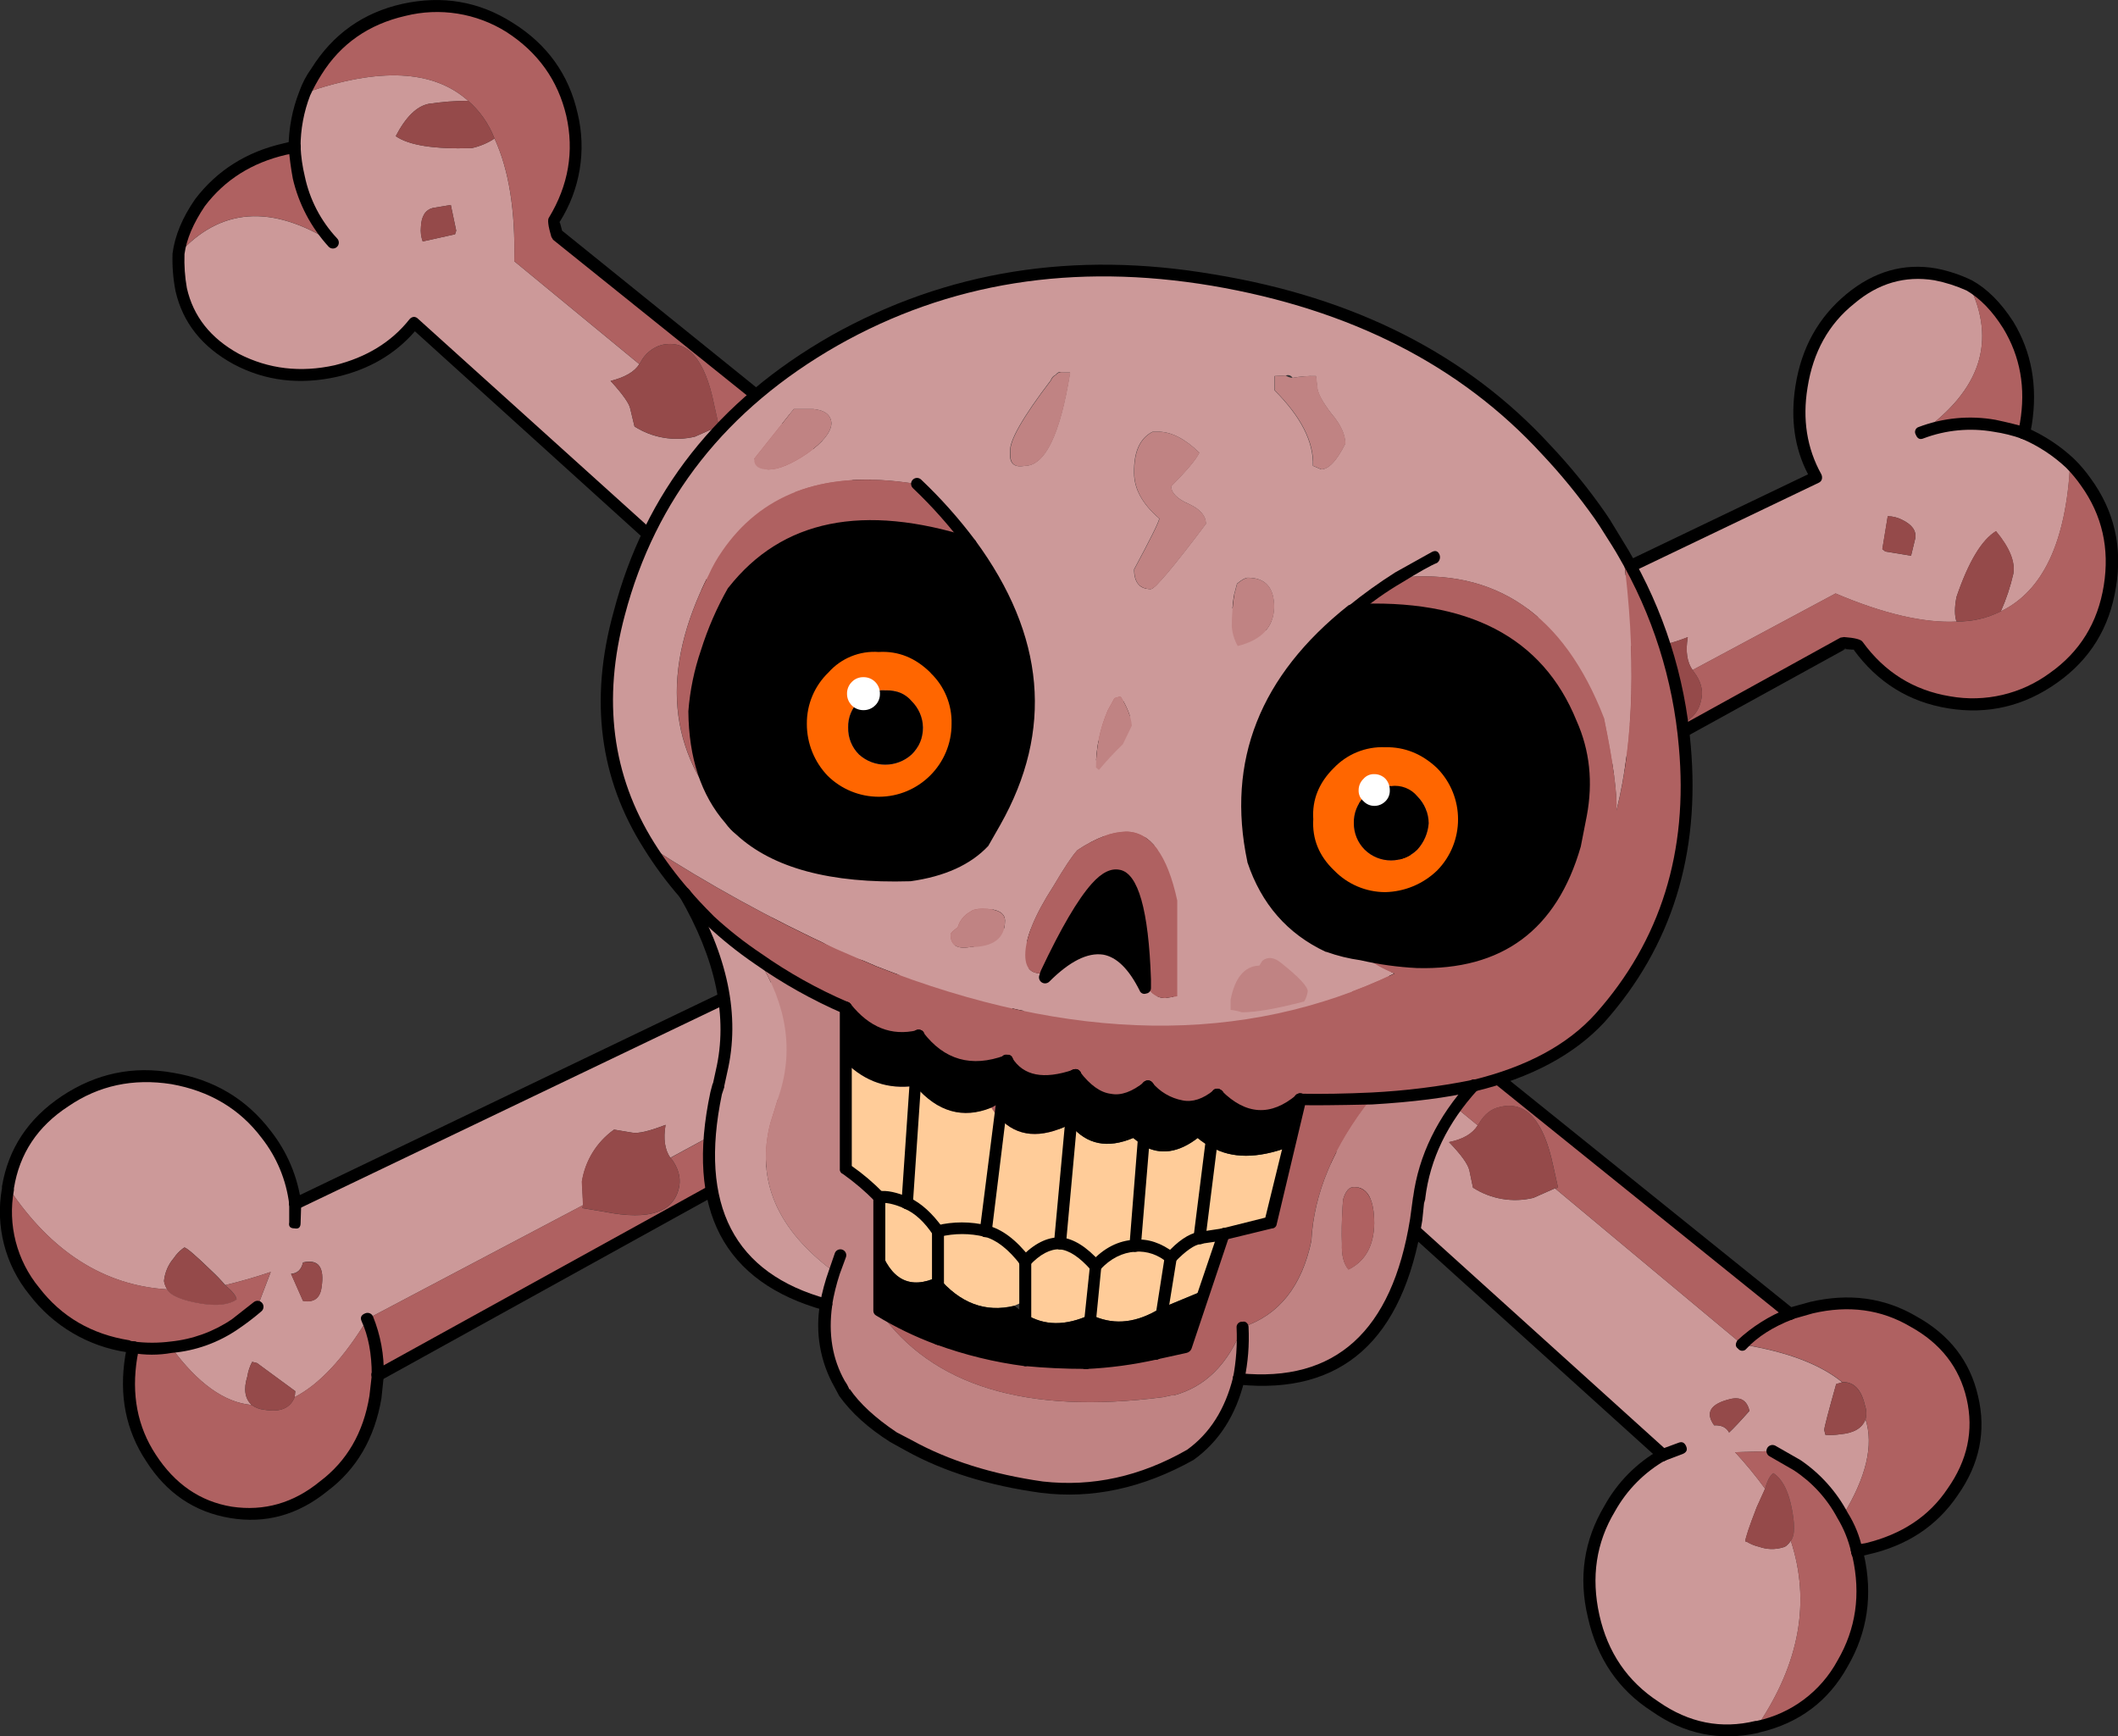 <?xml version="1.0" encoding="iso-8859-1"?>
<!-- Generator: Adobe Illustrator 20.1.0, SVG Export Plug-In . SVG Version: 6.00 Build 0)  -->
<svg version="1.0" id="Layer_1" xmlns="http://www.w3.org/2000/svg" xmlns:xlink="http://www.w3.org/1999/xlink" x="0px" y="0px"
	 viewBox="0 0 782.94 641.8" enable-background="new 0 0 782.94 641.8" xml:space="preserve">
<rect x="0" y="0" width="782.94" height="641.8" fill="#333333" stroke="none"/>
<title>skulls_0022</title>
<path fill="#CC9999" d="M748.25,160.27c-3.528-1.257-7.154-2.22-10.84-2.88c-9.122-1.679-18.53-0.839-27.21,2.43
	c22-15.633,27.9-33.773,17.7-54.42c-4.051-1.773-8.278-3.114-12.61-4c-11.507-1.767-21.977,1.257-31.41,9.07
	c-9.733,8.113-15.707,18.88-17.92,32.3c-2.067,12.387-0.297,23.597,5.31,33.63L487,264.69c-1.149-9.37-4.827-18.251-10.64-25.69
	c-8.7-11.333-20.277-18.19-34.73-20.57c-14.453-2.38-27.663,0.43-39.63,8.43c-11.947,7.667-19.027,18.287-21.24,31.86l0.44,0.66
	c15.487,23.007,35.03,35.32,58.63,36.94c-1.033-1.333-1.477-2.44-1.33-3.32c0.548-2.962,1.758-5.761,3.54-8.19l3.32-3.54l0.66-0.22
	c1.333,0.44,4.667,3.317,10,8.63c1.886,1.579,3.589,3.363,5.08,5.32c5.697-1.37,11.31-3.07,16.81-5.09L473,303l-8.19,6.19
	c-7.001,4.893-15.162,7.869-23.67,8.63c9.733,13.273,19.613,20.353,29.64,21.24c-2.507-2.067-3.023-5.607-1.55-10.62
	c0.364-1.8,1.041-3.523,2-5.09l1.55,0.22c0.587,0,5.38,3.54,14.38,10.62l-0.44,2.21c9.293-5.013,18.293-14.68,27-29l79.64-42
	l-0.22-8.85c1.057-7.827,5.405-14.83,11.95-19.25l6.42,1.11c2.213,0.44,6.343-0.52,12.39-2.88c-0.887,5.16-0.297,9.217,1.77,12.17
	l52.87-28.32c17.7,7.52,32.597,10.987,44.69,10.4c-0.74-2.213-0.74-5.237,0-9.07c4.427-12.98,9.293-21.09,14.6-24.33
	c5.013,6.047,7.153,11.283,6.42,15.71c-1.093,4.775-2.643,9.433-4.63,13.91c15.633-7.52,24.187-25.807,25.66-54.86
	c-5.011-4.551-10.76-8.217-17-10.84 M708,199l-1.55,6.42l-9.51-1.55l-1.11-0.88l2-12.17c1.85,0.02,3.669,0.476,5.31,1.33
	c3.687,1.767,5.31,4.053,4.87,6.86 M489.86,300.53c-1.632-3.138-3.036-6.39-4.2-9.73c2.275-0.361,4.059-2.145,4.42-4.42
	c5.607-1.333,7.82,1.763,6.64,9.29C496.127,299.497,493.84,301.117,489.86,300.53z"/>
<path fill="#954A4A" d="M496.72,295.66c1.18-7.52-1.033-10.617-6.64-9.29c-0.361,2.275-2.145,4.059-4.42,4.42
	c1.164,3.34,2.568,6.592,4.2,9.73C493.84,301.113,496.127,299.493,496.72,295.66z"/>
<path fill="#954A4A" d="M697.81,190.8l-2,12.17l1.11,0.88l9.51,1.55L708,199c0.44-2.8-1.183-5.087-4.87-6.86
	C701.487,191.281,699.664,190.822,697.81,190.8z"/>
<path fill="#954A4A" d="M461.1,295c-1.494-1.954-3.201-3.735-5.09-5.31c-5.333-5.333-8.667-8.21-10-8.63l-0.66,0.22l-3.32,3.54
	c-1.782,2.429-2.992,5.228-3.54,8.19c-0.147,0.887,0.297,1.993,1.33,3.32c1.333,2.36,5.61,4.13,12.83,5.31
	c5.333,1.033,9.537,0.517,12.61-1.55C465.287,298.757,463.9,297.06,461.1,295z"/>
<path fill="#AF6161" d="M477.91,289.91c-5.5,2.02-11.113,3.72-16.81,5.09c2.8,2.067,4.2,3.763,4.2,5.09
	c-3.1,2.067-7.303,2.583-12.61,1.55c-7.227-1.18-11.503-2.95-12.83-5.31c-23.6-1.62-43.143-13.933-58.63-36.94l-0.44-0.22
	c-2.213,14.16,1.03,26.77,9.73,37.83c8.43,11.109,20.918,18.426,34.73,20.35l1.77,0.44c4.702,0.59,9.458,0.59,14.16,0
	c8.508-0.761,16.669-3.737,23.67-8.63L473,303L477.91,289.91z"/>
<path fill="#AF6161" d="M517.51,328.18c0.159-7.116-1.12-14.19-3.76-20.8c-8.7,14.307-17.7,23.973-27,29
	c-1.333,4.127-5.093,5.6-11.28,4.42c-1.686-0.141-3.297-0.755-4.65-1.77c-10-0.887-19.88-7.967-29.64-21.24
	c-4.702,0.59-9.458,0.59-14.16,0l-0.66,3.54c-2.213,14,0.22,26.463,7.3,37.39c7.373,11.207,17.253,17.917,29.64,20.13
	c12.533,2.067,23.963-1.177,34.29-9.73c10.473-7.813,16.807-18.813,19-33L517.51,328.18z"/>
<path fill="#954A4A" d="M472.82,323.53l-1.55-0.22c-0.959,1.567-1.636,3.29-2,5.09c-1.473,5.013-0.957,8.553,1.55,10.62
	c1.353,1.015,2.964,1.629,4.65,1.77c6.193,1.18,9.953-0.293,11.28-4.42l0.44-2.21C478.203,327.073,473.413,323.53,472.82,323.53z"/>
<path fill="#AF6161" d="M771,178.19c-1.333-1.767-3.25-4.127-5.75-7.08c-1.473,29.053-10.027,47.34-25.66,54.86
	c-5.069,2.567-10.689,3.857-16.37,3.76c-12.093,0.587-26.99-2.88-44.69-10.4l-52.87,28.32l0.44,0.66
	c2.507,3.247,3.467,6.49,2.88,9.73c-1.62,9.733-10.837,12.903-27.65,9.51l-8.19-1.33l0.22-0.88l-79.64,42
	c2.64,6.61,3.919,13.684,3.76,20.8l163.96-90.44c3.1,0.147,4.87,0.44,5.31,0.88c8.553,11.653,19.837,18.653,33.85,21
	c13.529,2.325,27.422-0.949,38.49-9.07c11.507-8.26,18.44-19.543,20.8-33.85C782.25,202.22,779.287,189.397,771,178.19z"/>
<path fill="#954A4A" d="M626.13,248.32l-0.44-0.66c-2.067-2.947-2.657-7.003-1.77-12.17c-6.047,2.36-10.177,3.32-12.39,2.88
	l-6.42-1.11c-6.545,4.42-10.893,11.423-11.95,19.25l0.22,8.85l-0.22,0.88l8.19,1.33c16.813,3.393,26.03,0.223,27.65-9.51
	C629.593,254.807,628.637,251.56,626.13,248.32z"/>
<path fill="#AF6161" d="M748.25,160.27l0.66-3.76c2.213-13.273,0.073-25.44-6.42-36.5c-4.28-6.667-9.147-11.533-14.6-14.6
	c10.173,20.667,4.273,38.807-17.7,54.42c8.68-3.269,18.088-4.109,27.21-2.43C741.09,158.056,744.719,159.016,748.25,160.27z"/>
<path fill="#954A4A" d="M744.27,212c0.74-4.427-1.4-9.663-6.42-15.71c-5.333,3.247-10.2,11.357-14.6,24.33
	c-0.74,3.833-0.74,6.857,0,9.07c5.675,0.119,11.294-1.148,16.37-3.69C741.619,221.495,743.176,216.806,744.27,212z"/>
<path d="M519.72,328.18c0-1.473-0.667-2.21-2-2.21c-1.333-0.147-2.143,0.52-2.43,2c-0.147,1.62-0.367,4.287-0.66,8
	c-2.213,13.42-8.333,23.89-18.36,31.41c-9.733,8.26-20.573,11.357-32.52,9.29c-11.947-1.92-21.313-8.253-28.1-19
	c-6.933-10.473-9.293-22.42-7.08-35.84l0.66-3.76c0.293-1.333-0.297-2.143-1.77-2.43c-1.044-0.361-2.183,0.193-2.544,1.237
	c-0.06,0.172-0.095,0.352-0.106,0.533l-0.44,2.43v1.33c-2.507,14.6,0,27.503,7.52,38.71c7.52,11.947,17.917,18.947,31.19,21
	c13.273,2.213,25.22-1.12,35.84-10c10.767-8.113,17.403-19.543,19.91-34.29L519.72,328.18z"/>
<path d="M466,310.92c2.924-1.977,5.732-4.121,8.41-6.42c1.18-0.74,1.327-1.773,0.44-3.1c-0.887-1.327-1.92-1.4-3.1-0.22l-8.19,6.19
	c-6.68,4.647-14.455,7.474-22.56,8.2c-4.466,0.737-9.024,0.737-13.49,0c-1.044-0.361-2.183,0.193-2.544,1.237
	c-0.06,0.172-0.095,0.352-0.106,0.533c-0.157,0.558,0.013,1.157,0.44,1.55c0.221,0.538,0.748,0.887,1.33,0.88
	c4.955,0.881,10.021,0.956,15,0.22C450.428,319.245,458.856,316.109,466,310.92z"/>
<path d="M517.51,330.39c1.098,0.123,2.087-0.667,2.21-1.765c0.017-0.148,0.017-0.297,0-0.445c0-8.407-1.333-15.633-4-21.68
	c-0.587-1.473-1.547-1.843-2.88-1.11c-1.025,0.291-1.621,1.358-1.33,2.383c0.05,0.175,0.124,0.342,0.22,0.497
	c2.36,5.333,3.54,11.97,3.54,19.91c-0.125,1.098,0.664,2.088,1.761,2.213C517.19,330.411,517.351,330.41,517.51,330.39z"/>
<path d="M489.19,271.77v-6.86c0.293-1.473-0.373-2.21-2-2.21c-1.473-0.293-2.21,0.373-2.21,2l-0.22,6.86
	c-0.089,1.214,0.792,2.284,2,2.43C488.04,274.035,489.12,273.048,489.19,271.77z"/>
<path d="M746.7,156.29l-0.7,3.54c0,1.62,0.667,2.43,2,2.43c1.333,0.293,2.143-0.297,2.43-1.77l0.66-3.54
	c2.213-14.16-0.073-26.843-6.86-38.05c-4.573-7.08-9.66-12.167-15.26-15.26c-4.211-2.048-8.672-3.534-13.27-4.42
	c-11.947-2.067-23.007,1.103-33.18,9.51c-10.327,8.553-16.593,19.837-18.8,33.85c-1.927,12.233-0.377,23.147,4.65,32.74L486.1,262.7
	c-1.333,0.887-1.627,1.92-0.88,3.1c0.587,1.473,1.547,1.767,2.88,0.88l184.28-88.27c0.553-0.252,0.961-0.741,1.11-1.33
	c0.124-0.598,0.047-1.22-0.22-1.77c-5.333-9.587-7.03-20.28-5.09-32.08c2.067-13.127,7.82-23.46,17.26-31
	c8.847-7.52,18.727-10.397,29.64-8.63c4.107,0.801,8.107,2.076,11.92,3.8c5.013,2.947,9.51,7.593,13.49,13.94
	C746.83,131.78,748.9,143.43,746.7,156.29z"/>
<path d="M769.27,179.51c7.813,10.913,10.617,23.227,8.41,36.94c-2.207,13.713-8.843,24.48-19.91,32.3
	c-10.606,7.827-23.964,10.947-36.94,8.63c-13.42-2.213-24.187-8.923-32.3-20.13c-0.587-0.887-2.873-1.477-6.86-1.77l-1.33,0.22
	l-163.93,90.49c-0.979,0.703-1.344,1.988-0.88,3.1c0.554,1.013,1.824,1.385,2.836,0.831c0.092-0.05,0.18-0.107,0.263-0.171
	l163.49-90c-0.293,0-0.587,0-0.88,0l1.33-0.22l-0.44,0.22l3.1,0.22c-0.089-0.056-0.164-0.132-0.22-0.22l0.66,0.44
	c-0.154-0.057-0.302-0.13-0.44-0.22c8.84,12.113,20.507,19.34,35,21.68c14.6,2.36,28.02-0.81,40.26-9.51
	c12.093-8.553,19.32-20.28,21.68-35.18c2.507-14.893-0.59-28.313-9.29-40.26c-1.838-2.616-3.91-5.059-6.19-7.3
	c-5.131-4.799-11.042-8.688-17.48-11.5c-1.333-0.587-2.293-0.143-2.88,1.33c-0.587,1.473-0.143,2.433,1.33,2.88
	c5.953,2.587,11.416,6.18,16.15,10.62C765.812,174.966,767.638,177.167,769.27,179.51z"/>
<path d="M750.46,160.93c0.293-1.473-0.15-2.433-1.33-2.88c-2.8-0.887-6.633-1.847-11.5-2.88c-9.507-1.674-19.289-0.759-28.32,2.65
	c-1.026,0.291-1.621,1.358-1.33,2.383c0.05,0.175,0.124,0.342,0.22,0.497c0.587,1.473,1.547,1.917,2.88,1.33
	c8.266-3.117,17.218-3.956,25.92-2.43c3.618,0.534,7.175,1.421,10.62,2.65C748.927,162.843,749.873,162.403,750.46,160.93z"/>
<path d="M487.42,266.9c1.473,0,2.063-0.81,1.77-2.43c-1.19-9.761-5.013-19.015-11.06-26.77c-8.993-11.8-21.013-18.953-36.06-21.46
	c-15.333-2.507-29.05,0.443-41.15,8.85c-12.533,8.113-19.907,19.25-22.12,33.41l-0.22,0.44c-2.519,13.983,1.2,28.369,10.18,39.38
	c8.993,11.653,21.087,18.733,36.28,21.24l0.44,0.22h1.11c1.044,0.361,2.183-0.193,2.544-1.237c0.06-0.172,0.095-0.352,0.106-0.533
	c0.293-1.333-0.297-2.143-1.77-2.43l-1.33-0.22h-0.44c-13.236-2.074-25.184-9.116-33.41-19.69
	c-8.265-10.065-11.665-23.265-9.29-36.07v-0.44c2.213-12.98,8.997-23.157,20.35-30.53c11.046-7.587,24.658-10.466,37.83-8
	c14,2.213,25.137,8.777,33.41,19.69c5.552,7.234,9.138,15.781,10.41,24.81C485,266.603,485.807,267.193,487.42,266.9z"/>
<path fill="#CC9999" d="M370.4,340.35c-3.586-1.261-7.292-2.149-11.06-2.65c-9.88-1.62-18.88-0.81-27,2.43
	c21.68-15.78,27.58-33.92,17.7-54.42c-4.008-1.885-8.248-3.23-12.61-4c-11.333-1.92-21.803,1.103-31.41,9.07
	c-9.88,8.147-15.927,18.917-18.14,32.31c-1.92,12.24-0.077,23.45,5.53,33.63L109.13,445c-1.069-9.379-4.748-18.269-10.62-25.66
	c-8.553-11.333-20.13-18.267-34.73-20.8c-14.893-2.213-28.093,0.663-39.6,8.63C12.233,414.83,5.153,425.44,2.94,439l0.44,0.44
	c15.633,23.333,35.1,35.723,58.4,37.17c-0.887-1.62-1.257-2.8-1.11-3.54c0.368-2.957,1.599-5.739,3.54-8
	c0.901-1.357,2.024-2.553,3.32-3.54l0.66-0.44c1.033,0.293,4.367,3.17,10,8.63c1.8,1.668,3.499,3.441,5.09,5.31
	c6.047-1.473,11.65-3.097,16.81-4.87L95.19,483l-8.41,6.42c-6.932,4.868-15.015,7.843-23.45,8.63
	c9.733,13.3,19.623,20.39,29.67,21.27c-2.507-2.36-3.023-5.9-1.55-10.62c0.276-1.86,0.875-3.657,1.77-5.31l1.78,0.44l14.16,10.4
	l-0.22,2.21c9.147-4.72,18.147-14.387,27-29l79.64-42l-0.44-8.63c1.184-7.761,5.463-14.71,11.86-19.26l6.64,1.11
	c2.213,0.44,6.343-0.52,12.39-2.88c-0.887,5.16-0.297,9.217,1.77,12.17l52.65-28.54c16.987,7.527,31.897,11.057,44.73,10.59
	c-0.598-3.068-0.598-6.222,0-9.29c4.72-12.833,9.66-20.87,14.82-24.11c5.013,6.047,7.153,11.283,6.42,15.71
	c-1.191,4.759-2.745,9.419-4.65,13.94c15.487-7.667,23.967-25.953,25.44-54.86c-4.959-4.583-10.638-8.319-16.81-11.06
	 M319.08,384.13L318,383l2-11.95c1.18-0.147,2.95,0.297,5.31,1.33c3.687,1.767,5.31,3.98,4.87,6.64l-1.55,6.64l-9.51-1.55
	 M112,480.83l-4.42-10c2.36-0.147,3.833-1.547,4.42-4.2c5.753-1.333,8.04,1.763,6.86,9.29C118.287,479.927,116,481.563,112,480.83z"
	/>
<path fill="#954A4A" d="M118.86,476c1.18-7.52-1.107-10.617-6.86-9.29c-0.587,2.667-2.06,4.067-4.42,4.2l4.42,10
	C116,481.59,118.287,479.953,118.86,476z"/>
<path fill="#954A4A" d="M320,371.1l-2,11.9l1.11,1.11l9.51,1.55l1.55-6.64c0.44-2.667-1.183-4.88-4.87-6.64
	C322.92,371.38,321.153,370.953,320,371.1z"/>
<path fill="#954A4A" d="M68.2,461.14l-0.66,0.44c-1.296,0.987-2.419,2.183-3.32,3.54c-1.941,2.261-3.172,5.043-3.54,8
	c-0.147,0.74,0.223,1.92,1.11,3.54c1.333,2.36,5.61,4.13,12.83,5.31c5.753,0.887,10.03,0.37,12.83-1.55c0-1.18-1.4-2.95-4.2-5.31
	c-1.591-1.869-3.29-3.642-5.09-5.31C72.553,464.32,69.233,461.433,68.2,461.14z"/>
<path fill="#AF6161" d="M95.19,483l4.87-12.83c-5.16,1.767-10.763,3.39-16.81,4.87c2.8,2.36,4.2,4.13,4.2,5.31
	c-2.8,1.92-7.077,2.437-12.83,1.55c-7.227-1.18-11.503-2.95-12.83-5.31c-23.333-1.473-42.8-13.863-58.4-37.17H2.94
	c-2.36,13.867,0.883,26.477,9.73,37.83c8.7,11.233,20.277,18.03,34.73,20.39l1.77,0.22c4.672,0.886,9.462,0.961,14.16,0.22
	c8.435-0.787,16.518-3.762,23.45-8.63L95.19,483z"/>
<path fill="#AF6161" d="M97.62,521.09c-1.669-0.173-3.263-0.784-4.62-1.77c-10-0.887-19.88-7.967-29.64-21.24
	c-4.698,0.741-9.488,0.666-14.16-0.22l-0.66,3.76c-2.213,13.867,0.22,26.33,7.3,37.39c7.227,11.207,17.107,17.843,29.64,19.91
	c12.533,2.213,23.89-0.957,34.07-9.51c10.62-7.967,17.037-18.967,19.25-33l0.88-8.19c0.159-7.116-1.12-14.19-3.76-20.8
	c-8.847,14.6-17.847,24.267-27,29C107.287,520.567,103.52,522.123,97.62,521.09z"/>
<path fill="#954A4A" d="M95,503.83l-1.77-0.44c-0.895,1.653-1.494,3.45-1.77,5.31c-1.473,4.72-0.957,8.26,1.55,10.62
	c1.366,0.991,2.971,1.602,4.65,1.77c5.9,1.033,9.66-0.517,11.28-4.65l0.22-2.21L95,503.83z"/>
<path fill="#AF6161" d="M387.21,351.41c-1.473,28.907-9.953,47.193-25.44,54.86c-5.16,2.529-10.844,3.807-16.59,3.73
	c-12.833,0.44-27.73-3.1-44.69-10.62L247.84,428l0.44,0.44c2.36,3.247,3.32,6.49,2.88,9.73c-1.62,9.88-10.91,13.123-27.87,9.73
	l-8-1.33l0.22-1.11l-79.64,42c2.64,6.61,3.919,13.684,3.76,20.8L303.59,418c3.393,0.293,5.163,0.587,5.31,0.88
	c7.782,11.359,19.992,18.91,33.63,20.8c14,2.36,26.903-0.663,38.71-9.07c11.5-8.113,18.42-19.317,20.76-33.61
	c2.345-13.568-0.842-27.509-8.85-38.71C391.317,355.874,389.333,353.576,387.21,351.41z"/>
<path fill="#954A4A" d="M227,417.55c-6.429,4.531-10.742,11.478-11.95,19.25l0.44,8.63l-0.22,1.11l8,1.33
	c16.96,3.393,26.25,0.15,27.87-9.73c0.44-3.247-0.52-6.49-2.88-9.73l-0.44-0.44c-2.067-2.947-2.657-7.003-1.77-12.17
	c-6.047,2.36-10.177,3.32-12.39,2.88L227,417.55z"/>
<path fill="#AF6161" d="M370.4,340.35l0.66-3.54c2.213-13.42,0-25.587-6.64-36.5c-4.573-6.933-9.367-11.8-14.38-14.6
	c9.88,20.5,3.98,38.64-17.7,54.42c8.113-3.247,17.113-4.057,27-2.43C363.108,338.201,366.814,339.089,370.4,340.35z"/>
<path fill="#954A4A" d="M361.77,406.27c1.905-4.521,3.459-9.181,4.65-13.94c0.74-4.427-1.4-9.663-6.42-15.71
	c-5.16,3.247-10.1,11.283-14.82,24.11c-0.598,3.068-0.598,6.222,0,9.29C350.928,410.091,356.611,408.806,361.77,406.27z"/>
<path d="M137.44,508.26l-0.88,7.74c-2.213,13.567-8.333,24.113-18.36,31.64c-9.733,7.967-20.573,11.063-32.52,9.29
	c-11.653-1.92-21.02-8.337-28.1-19.25c-6.787-10.327-9.073-22.273-6.86-35.84l0.22-1.11l0.22-2.43c0.293-1.62-0.297-2.43-1.77-2.43
	c-1.333-0.293-2.143,0.297-2.43,1.77l-0.66,3.54c-2.36,14.6,0.22,27.58,7.74,38.94c7.52,11.8,17.853,18.8,31,21
	s25.167-1.133,36.06-10c10.747-8.08,17.38-19.49,19.9-34.23l0.88-8.41c0.046-1.276-0.936-2.355-2.21-2.43
	c-1.096-0.134-2.094,0.646-2.228,1.743C137.423,507.948,137.422,508.105,137.44,508.26z"/>
<path d="M96.52,484.81c0.978-0.732,1.177-2.117,0.445-3.095c-0.732-0.978-2.117-1.177-3.095-0.445l-8.19,6.42
	c-6.73,4.555-14.485,7.369-22.57,8.19c-4.554,0.59-9.166,0.59-13.72,0c-1.333-0.293-2.143,0.297-2.43,1.77
	c-0.293,1.333,0.297,2.143,1.77,2.43c4.9,0.885,9.92,0.885,14.82,0c8.817-0.766,17.281-3.816,24.56-8.85
	C91.034,489.253,93.842,487.109,96.52,484.81z"/>
<path d="M139.66,510.47c1.098,0.123,2.087-0.667,2.21-1.765c0.017-0.148,0.017-0.297,0-0.445c0.152-7.423-1.209-14.8-4-21.68
	c-0.496-1.094-1.778-1.588-2.88-1.11c-1.473,0.587-1.917,1.547-1.33,2.88c2.507,5.46,3.76,12.097,3.76,19.91
	c-0.125,1.098,0.664,2.088,1.761,2.213C139.34,510.491,139.501,510.49,139.66,510.47z"/>
<path d="M111.12,452.07l0.22-6.86c0-1.62-0.667-2.43-2-2.43c-1.62,0-2.43,0.737-2.43,2.21v6.86c-0.293,1.473,0.373,2.21,2,2.21
	C110.383,454.353,111.12,453.69,111.12,452.07z"/>
<path d="M372.61,340.79l0.44-3.76c2.459-12.998,0.098-26.446-6.64-37.83c-4.427-6.933-9.59-12.097-15.49-15.49
	c-4.144-1.974-8.533-3.386-13.05-4.2c-12.24-2.067-23.3,1.103-33.18,9.51c-10.327,8.553-16.593,19.837-18.8,33.85
	c-2.067,11.86-0.593,22.773,4.42,32.74L108.24,443c-1.025,0.291-1.621,1.358-1.33,2.383c0.05,0.175,0.124,0.342,0.22,0.497
	c0.492,1.093,1.768,1.591,2.87,1.12l184.28-88.27c0.637-0.194,1.136-0.693,1.33-1.33l-0.22-1.77
	c-5.607-9.587-7.377-20.28-5.31-32.08c2.213-12.98,7.967-23.377,17.26-31.19c8.993-7.52,18.873-10.397,29.64-8.63
	c4.132,0.84,8.145,2.184,11.95,4c4.867,2.667,9.44,7.24,13.72,13.72c6.193,10.327,8.257,21.993,6.19,35l-0.66,3.76
	c-0.293,1.333,0.297,2.143,1.77,2.43c1.043,0.365,2.184-0.185,2.548-1.227C372.568,341.212,372.606,341.002,372.61,340.79z"/>
<path d="M385.66,353c2.095,2.053,4.018,4.273,5.75,6.64c7.693,10.665,10.728,23.996,8.41,36.94c-1.894,13.053-9.1,24.743-19.91,32.3
	c-11.207,8.08-23.51,11.017-36.91,8.81c-13.4-2.207-24.167-8.917-32.3-20.13c-0.587-0.887-2.873-1.477-6.86-1.77l-1.33,0.22
	l-163.96,90.48c-1.333,0.587-1.627,1.547-0.88,2.88c0.887,1.333,1.92,1.627,3.1,0.88L304,420l3.54,0.66
	c-0.147-0.227-0.293-0.447-0.44-0.66l0.66,0.66h-0.22c8.175,11.542,20.731,19.221,34.73,21.24c14.6,2.36,28.02-0.81,40.26-9.51
	c11.967-8.56,19.123-20.29,21.47-35.19c2.625-14.014-0.658-28.489-9.07-40c-1.838-2.616-3.91-5.059-6.19-7.3
	c-5.056-4.893-10.986-8.793-17.48-11.5c-1.473-0.587-2.433-0.143-2.88,1.33c-0.478,1.102,0.016,2.384,1.11,2.88
	C375.544,344.912,381.051,348.45,385.66,353z"/>
<path d="M372.39,341.23c0.587-1.473,0.143-2.433-1.33-2.88c-3.613-1.463-7.408-2.432-11.28-2.88
	c-9.499-1.837-19.326-0.918-28.32,2.65c-1.18,0.44-1.623,1.4-1.33,2.88c0.291,1.025,1.358,1.621,2.383,1.33
	c0.175-0.05,0.342-0.124,0.497-0.22c7.667-2.947,16.367-3.757,26.1-2.43c3.54,0.671,7.019,1.635,10.4,2.88
	c1.057,0.477,2.301,0.006,2.777-1.052C372.328,341.418,372.362,341.325,372.39,341.23z"/>
<path d="M63.33,400.74c14.16,2.507,25.297,9.143,33.41,19.91c5.579,7.099,9.101,15.595,10.18,24.56c0.293,1.62,1.103,2.287,2.43,2
	c1.62-0.293,2.287-1.103,2-2.43c-1.283-9.78-5.184-19.033-11.29-26.78c-9-11.8-21.02-18.953-36.06-21.46
	c-14.747-2.667-28.463,0.21-41.15,8.63c-12.387,8.253-19.76,19.387-22.12,33.4v0.66c-2.522,13.982,1.194,28.367,10.17,39.38
	c8.804,11.516,21.758,19.138,36.1,21.24h0.66l1.11,0.22c0.558,0.157,1.157-0.013,1.55-0.44c0.538-0.221,0.887-0.748,0.88-1.33
	c0.293-1.62-0.297-2.43-1.77-2.43l-1.11-0.22l-0.44-0.22c-14-2.213-25.137-8.703-33.41-19.47
	c-8.273-10.057-11.684-23.254-9.32-36.06v-0.66c2.067-12.827,8.777-22.93,20.13-30.31C36.493,401.257,49.177,398.527,63.33,400.74z"
	/>
<path fill="#CC9999" d="M368.85,230l2.21-0.44c-8.407-6.787-20.797-11.433-37.17-13.94l-69-57.74l-8,3.54
	c-7.648,1.827-15.711,0.47-22.34-3.76L233,151.2c-0.293-1.92-2.727-5.387-7.3-10.4c5.333-1.333,8.873-3.397,10.62-6.19L190.1,96.56
	c0.44-18.733-1.993-33.85-7.3-45.35c-2.561,1.689-5.412,2.889-8.41,3.54c-13.867,0.44-23.233-1.033-28.1-4.42
	c3.687-7.08,7.743-11.063,12.17-11.95c4.832-0.736,9.712-1.107,14.6-1.11c-12.833-11.513-32.963-12.473-60.39-2.88
	c-2.428,6.36-3.701,13.103-3.76,19.91c0.113,3.805,0.632,7.586,1.55,11.28c1.984,9.016,6.333,17.341,12.6,24.12
	C100.353,75.393,81.333,76.793,66,93.9c-0.377,4.397-0.009,8.826,1.09,13.1c2.507,11.207,9.217,19.76,20.13,25.66
	c11.333,6.047,23.647,7.52,36.94,4.42c11.436-2.334,21.696-8.596,29-17.7l151.53,136.9c-8.154,4.766-14.937,11.559-19.69,19.72
	c-7.227,12.387-9.227,25.72-6,40s10.823,25.417,22.79,33.41c11.653,8.113,24.19,10.62,37.61,7.52l0.22-0.66
	c15.633-23.153,19.69-45.867,12.17-68.14c-0.521,1.133-1.476,2.009-2.65,2.43c-2.913,0.748-5.977,0.672-8.85-0.22
	c-1.573-0.302-3.073-0.903-4.42-1.77l-0.66-0.44c0-1.033,1.4-5.163,4.2-12.39l2.88-6.86c-4.28-5.753-7.893-10.25-10.84-13.49
	l13.72-0.44c3.833,2.067,6.857,3.837,9.07,5.31c7.185,4.554,12.995,10.977,16.81,18.58c8.553-14.16,11.43-26.033,8.63-35.62
	c-1.18,3.247-4.277,5.09-9.29,5.53c-1.829,0.278-3.684,0.352-5.53,0.22l-0.44-1.77c0-1.033,1.473-6.787,4.42-17.26 M166.65,75.76
	l2,9.51l-0.44,1.33l-11.95,2.65c-0.617-1.698-0.842-3.513-0.66-5.31c0.147-4,1.62-6.36,4.42-7.08l6.64-1.11 M336.77,240.13
	c-2.243,2.824-4.762,5.417-7.52,7.74c-1.033-1.767-2.877-2.577-5.53-2.43c-3.54-4.72-1.54-7.963,6-9.73
	C333.533,234.823,335.883,236.297,336.77,240.13z"/>
<path fill="#954A4A" d="M329.69,235.71c-7.52,1.767-9.52,5.01-6,9.73c2.667-0.147,4.51,0.663,5.53,2.43
	c2.758-2.323,5.277-4.916,7.52-7.74C335.873,236.297,333.523,234.823,329.69,235.71z"/>
<path fill="#954A4A" d="M156.25,89.25l11.95-2.65l0.44-1.33l-2-9.51L160,76.87c-2.8,0.74-4.273,3.1-4.42,7.08
	C155.402,85.745,155.631,87.556,156.25,89.25z"/>
<path fill="#954A4A" d="M345.62,263.14c-1.033,0.44-2.14,2.357-3.32,5.75l-2.88,6.86c-2.8,7.227-4.2,11.357-4.2,12.39l0.66,0.44
	c1.347,0.867,2.847,1.468,4.42,1.77c2.873,0.892,5.937,0.968,8.85,0.22c1.174-0.421,2.129-1.297,2.65-2.43
	c1.767-1.92,1.84-6.567,0.22-13.94C350.673,268.593,348.54,264.907,345.62,263.14z"/>
<path fill="#AF6161" d="M376.37,291.9c-1.048-4.61-2.842-9.018-5.31-13.05c-3.815-7.603-9.625-14.026-16.81-18.58
	c-2.213-1.473-5.237-3.243-9.07-5.31l-13.72,0.44c2.947,3.247,6.56,7.743,10.84,13.49c1.18-3.393,2.287-5.31,3.32-5.75
	c2.92,1.767,5.047,5.453,6.38,11.06c1.62,7.373,1.547,12.02-0.22,13.94c7.52,22.273,3.463,44.987-12.17,68.14l0.22,0.44
	c14-3.1,24.397-10.843,31.19-23.23c7.08-12.24,8.997-25.513,5.75-39.82L376.37,291.9z"/>
<path fill="#AF6161" d="M397.39,207.17c-11.207-6.667-23.817-8.437-37.83-5.31l-7.74,2.43c-7.667,2.947-13.64,6.707-17.92,11.28
	c16.373,2.507,28.763,7.153,37.17,13.94c4.28-0.147,7.083,2.73,8.41,8.63c0.578,1.637,0.654,3.409,0.22,5.09
	c2.8,9.587-0.077,21.46-8.63,35.62c2.468,4.032,4.262,8.44,5.31,13.05l3.76-0.88c13.713-3.1,24.26-10.033,31.64-20.8
	c7.667-11.207,10.1-22.933,7.3-35.18C416.413,222.947,409.183,213.657,397.39,207.17z"/>
<path fill="#954A4A" d="M364.42,247.21l0.44,1.77c1.846,0.132,3.701,0.058,5.53-0.22c5.013-0.44,8.11-2.283,9.29-5.53
	c0.434-1.681,0.358-3.453-0.22-5.09c-1.333-5.9-4.137-8.777-8.41-8.63l-2.21,0.44C365.893,240.423,364.42,246.177,364.42,247.21z"/>
<path fill="#AF6161" d="M206,86.82c-1.18-3.247-1.623-5.017-1.33-5.31c7.667-12.387,9.88-25.44,6.64-39.16
	c-3.1-13.867-10.767-24.633-23-32.3c-11.62-7.422-25.779-9.743-39.16-6.42c-13.489,2.724-25.211,10.995-32.3,22.79
	c-1.559,2.58-2.962,5.252-4.2,8c27.44-9.613,47.577-8.663,60.41,2.85c4.342,3.772,7.687,8.557,9.74,13.93
	c5.333,11.507,7.767,26.623,7.3,45.35l46.24,38.05l0.44-0.66c1.58-3.119,4.383-5.444,7.74-6.42c9.587-2.213,16.077,5.16,19.47,22.12
	l1.77,8l-0.88,0.22l69,57.74c4.28-4.573,10.253-8.333,17.92-11.28L206,86.82z"/>
<path fill="#954A4A" d="M244.52,127.53c-3.357,0.976-6.16,3.301-7.74,6.42l-0.44,0.66c-1.767,2.8-5.307,4.863-10.62,6.19
	c4.573,5.013,7.007,8.48,7.3,10.4l1.55,6.42c6.629,4.23,14.692,5.587,22.34,3.76l8-3.54l0.88-0.22l-1.77-8
	C260.607,132.68,254.107,125.317,244.52,127.53z"/>
<path fill="#AF6161" d="M108.91,54.3l-3.54,0.88C92.243,57.987,81.787,64.55,74,74.87c-4.573,6.933-7.24,13.267-8,19
	c15.333-17.107,34.36-18.507,57.08-4.2c-6.269-6.775-10.621-15.097-12.61-24.11C109.55,61.873,109.027,58.098,108.91,54.3z"/>
<path fill="#954A4A" d="M173.06,37.27c-4.888,0.003-9.768,0.374-14.6,1.11c-4.427,0.887-8.483,4.87-12.17,11.95
	c4.867,3.393,14.233,4.867,28.1,4.42c2.998-0.651,5.849-1.851,8.41-3.54C180.749,45.833,177.403,41.045,173.06,37.27z"/>
<path d="M360,204.07c13.127-3.1,25.22-1.477,36.28,4.87c11.207,6.34,18.14,15.263,20.8,26.77c2.667,11.653,0.307,22.713-7.08,33.18
	c-7.227,10.327-17.403,17.03-30.53,20.11l-3.54,0.66c-1.473,0.587-1.99,1.47-1.55,2.65c0.293,1.473,1.103,2.063,2.43,1.77l2.43-0.66
	l1.33-0.22c14.453-3.393,25.453-10.693,33-21.9c8.26-11.653,10.84-23.893,7.74-36.72c-2.947-12.833-10.543-22.64-22.79-29.42
	c-11.8-6.933-24.927-8.703-39.38-5.31l-8,2.21c-1.186,0.289-1.913,1.484-1.624,2.67c0.022,0.092,0.05,0.182,0.084,0.27
	c0.587,1.473,1.547,1.917,2.88,1.33L360,204.07z"/>
<path d="M377,294.11c1.111-0.22,1.833-1.298,1.613-2.409c-0.016-0.082-0.037-0.162-0.063-0.241c-1.105-4.907-2.971-9.61-5.53-13.94
	c-4.151-7.829-10.246-14.458-17.7-19.25l-9.04-5.27c-1.333-0.74-2.293-0.447-2.88,0.88c-0.74,1.333-0.52,2.293,0.66,2.88l9.07,5.31
	c6.719,4.526,12.257,10.596,16.15,17.7c2.235,3.965,3.946,8.204,5.09,12.61c0.092,1.101,1.058,1.919,2.159,1.827
	C376.689,294.194,376.847,294.161,377,294.11z"/>
<path d="M353.8,203.41c-0.587-1.473-1.547-1.917-2.88-1.33c-8.113,3.54-14.307,7.523-18.58,11.95
	c-0.856,0.644-1.028,1.861-0.383,2.717c0.109,0.145,0.238,0.274,0.383,0.383c1.18,1.18,2.213,1.18,3.1,0
	c4-4.28,9.667-7.893,17-10.84C353.94,205.843,354.393,204.883,353.8,203.41z"/>
<path d="M305.35,258.49l6.42-2.43c1.184-0.295,1.905-1.494,1.61-2.679c-0.017-0.068-0.037-0.135-0.06-0.201
	c-0.587-1.473-1.547-1.917-2.88-1.33l-6.44,2.44c-1.473,0.587-1.917,1.547-1.33,2.88c0.149,0.589,0.557,1.078,1.11,1.33
	C304.261,258.802,304.873,258.798,305.35,258.49z"/>
<path d="M108.46,52.09l-3.54,0.88c-13.713,3.1-24.627,9.96-32.74,20.58c-4.72,6.78-7.52,13.49-8.4,20.13
	c-0.162,4.674,0.21,9.351,1.11,13.94c2.667,11.653,9.82,20.653,21.46,27c11.653,6.193,24.41,7.743,38.27,4.65
	c11.84-2.753,21.427-8.357,28.76-16.81l149.76,135.59c1.18,1.18,2.213,1.107,3.1-0.22c0.856-0.644,1.028-1.861,0.383-2.717
	c-0.109-0.145-0.238-0.274-0.383-0.383L154.48,117.79c-0.403-0.425-0.964-0.664-1.55-0.66c-0.609,0.086-1.163,0.401-1.55,0.88
	c-6.667,8.407-15.883,14.073-27.65,17c-12.667,2.8-24.467,1.4-35.4-4.2c-10.473-5.753-16.89-13.863-19.25-24.33
	c-0.736-4.151-1.031-8.367-0.88-12.58c0.74-5.46,3.247-11.36,7.52-17.7c7.373-9.733,17.403-16.067,30.09-19l3.54-0.66
	c1.473-0.44,2.063-1.323,1.77-2.65C110.673,52.397,109.787,51.797,108.46,52.09z"/>
<path d="M187.22,11.83c11.653,7.52,19.027,17.853,22.12,31c2.947,13.127,0.807,25.663-6.42,37.61c-0.587,0.74-0.293,3.1,0.88,7.08
	l0.66,1.11l146,117.25c1.033,1.033,1.993,0.96,2.88-0.22c1.18-1.18,1.107-2.213-0.22-3.1L207.79,85.27L206.91,82
	c-0.03,0.232-0.104,0.456-0.22,0.66l0.22-0.88V82c7.526-11.889,9.921-26.317,6.64-40c-3.247-14.453-11.283-25.663-24.11-33.63
	c-12.393-7.873-25.963-10.187-40.71-6.94c-14.487,3.24-25.697,11.203-33.63,23.89c-1.869,2.577-3.357,5.409-4.42,8.41
	c-2.588,6.552-3.944,13.526-4,20.57c0.001,1.221,0.991,2.209,2.212,2.208c1.219-0.001,2.207-0.989,2.208-2.208
	c0.006-6.497,1.205-12.937,3.54-19c1.227-2.67,2.63-5.256,4.2-7.74c7.08-11.333,17.413-18.56,31-21.68
	C162.591,2.695,176.088,4.844,187.22,11.83z"/>
<path d="M108.91,52.09c-1.098-0.123-2.087,0.667-2.21,1.765c-0.017,0.148-0.017,0.297,0,0.445c0.306,3.924,0.82,7.83,1.54,11.7
	c2.178,9.409,6.749,18.096,13.27,25.22c0.856,0.856,2.244,0.856,3.1,0s0.856-2.244,0-3.1c-6.017-6.426-10.151-14.383-11.95-23
	c-0.857-3.556-1.376-7.186-1.55-10.84c0.111-1.099-0.69-2.08-1.789-2.191C109.184,52.075,109.047,52.076,108.91,52.09z"/>
<path d="M374.6,294.11c3.329,12.959,1.421,26.707-5.31,38.27c-6.197,11.468-17.118,19.636-29.87,22.34H339
	c-12.667,3.1-24.613,0.74-35.84-7.08c-11.507-7.52-18.807-18.213-21.9-32.08c-3.247-13.713-1.403-26.543,5.53-38.49
	c4.573-7.826,11.126-14.31,19-18.8c1.038-0.61,1.385-1.947,0.775-2.985c-0.61-1.038-1.947-1.385-2.985-0.775
	c-8.537,4.846-15.638,11.868-20.58,20.35c-7.52,12.833-9.583,26.697-6.19,41.59c3.54,14.893,11.503,26.47,23.89,34.73
	c11.947,8.407,25,11.073,39.16,8l0.44-0.22c14.453-3.247,25.367-11.357,32.74-24.33c7.373-12.833,9.373-26.697,6-41.59l-0.22-0.44
	l-0.22-1.11c-0.066-1.103-1.014-1.943-2.117-1.876c-0.182,0.011-0.361,0.047-0.533,0.106c-1.473,0.587-1.99,1.47-1.55,2.65
	l0.22,1.11v0.66L374.6,294.11z"/>
<path fill="#CC9999" d="M468.4,319.77c4.916-0.638,9.864-1.008,14.82-1.11c-13.273-11.333-33.48-12.217-60.62-2.65
	c-2.414,6.288-3.687,12.955-3.76,19.69c0.248,3.799,0.766,7.575,1.55,11.3c1.991,9.01,6.343,17.328,12.61,24.1
	c-22.713-14.307-41.74-12.907-57.08,4.2c-0.084,4.448,0.278,8.894,1.08,13.27c2.667,11.333,9.45,19.813,20.35,25.44
	c11.06,6.193,23.3,7.667,36.72,4.42c12.24-2.667,21.907-8.567,29-17.7L614.63,537.9c-8.278,4.59-15.1,11.412-19.69,19.69
	c-7.227,12.273-9.207,25.547-5.94,39.82c3.393,14.453,10.99,25.59,22.79,33.41c11.8,8.26,24.337,10.767,37.61,7.52l0.44-0.66
	c15.44-23.013,19.493-45.727,12.16-68.14c-1.033,1.473-1.993,2.283-2.88,2.43c-2.896,0.886-6.001,0.809-8.85-0.22
	c-1.556-0.357-3.048-0.954-4.42-1.77l-0.66-0.22c0-1.18,1.4-5.383,4.2-12.61l3.1-6.86c-3.44-4.702-7.143-9.205-11.09-13.49
	l13.94-0.44c3.053,1.592,6.009,3.365,8.85,5.31c7.219,4.57,13.088,10.984,17,18.58c8.7-14.16,11.503-26.033,8.41-35.62
	c-1.18,3.247-4.277,5.09-9.29,5.53c-1.83,0.278-3.684,0.352-5.53,0.22l-0.44-1.77c0-0.887,1.473-6.553,4.42-17l2.21-0.66
	c-8.093-6.633-20.4-11.283-36.92-13.95l-69.24-57.74l-8,3.54c-7.644,1.827-15.702,0.455-22.31-3.8l-1.33-6.42
	c-0.587-2.36-3.093-5.827-7.52-10.4c5.16-1.033,8.7-3.097,10.62-6.19L500,378c0.44-18.733-1.92-33.85-7.08-45.35
	c-2.6,1.766-5.539,2.971-8.63,3.54c-13.567,0.44-22.933-1.033-28.1-4.42c3.687-6.787,7.743-10.77,12.17-11.95 M465.48,365.39
	c0.44-4.127,1.913-6.487,4.42-7.08l6.64-0.88l2.21,9.29l-0.4,1.28l-11.95,2.88c-0.692-1.758-0.992-3.645-0.88-5.53 M646.71,521.53
	c-3.393,3.833-5.9,6.5-7.52,8c-1.033-1.92-2.877-2.803-5.53-2.65c-3.393-4.72-1.393-7.963,6-9.73
	C643.473,516.237,645.823,517.697,646.71,521.53z"/>
<path fill="#954A4A" d="M639.63,517.11c-7.373,1.767-9.373,5.01-6,9.73c2.667-0.147,4.51,0.737,5.53,2.65
	c1.62-1.473,4.127-4.14,7.52-8C645.813,517.683,643.463,516.223,639.63,517.11z"/>
<path fill="#954A4A" d="M466.41,370.88l11.94-2.88l0.44-1.33l-2.21-9.29l-6.64,0.88c-2.507,0.587-3.98,2.947-4.42,7.08
	C465.41,367.229,465.714,369.12,466.41,370.88z"/>
<path fill="#954A4A" d="M650.25,571.75c2.849,1.029,5.954,1.106,8.85,0.22c0.887-0.147,1.847-0.957,2.88-2.43
	c1.62-1.92,1.62-6.493,0-13.72c-1.333-5.607-3.473-9.367-6.42-11.28c-1.18,0.74-2.213,2.657-3.1,5.75l-3.1,6.86
	c-2.8,7.227-4.2,11.43-4.2,12.61l0.66,0.22C647.196,570.797,648.69,571.394,650.25,571.75z"/>
<path fill="#AF6161" d="M655.34,536.35l-13.94,0.44c3.937,4.285,7.63,8.789,11.06,13.49c0.887-3.1,1.92-5.017,3.1-5.75
	c2.947,1.92,5.087,5.68,6.42,11.28c1.62,7.227,1.62,11.8,0,13.72c7.347,22.42,3.287,45.137-12.18,68.15v0.66
	c14.133-3.393,24.533-11.21,31.2-23.45c7.08-12.24,8.997-25.513,5.75-39.82l-0.22-1.77c-1.126-4.585-2.915-8.981-5.31-13.05
	c-3.912-7.596-9.781-14.01-17-18.58C661.369,539.721,658.404,537.944,655.34,536.35z"/>
<path fill="#AF6161" d="M721.92,551.62c7.82-11.06,10.253-22.727,7.3-35c-2.947-12.387-10.247-21.753-21.9-28.1
	c-11.333-6.667-23.943-8.437-37.83-5.31l-7.74,2.43c-7.52,3.1-13.42,6.86-17.7,11.28c16.52,2.667,28.833,7.313,36.94,13.94
	c4.28-0.147,7.083,2.73,8.41,8.63c0.578,1.637,0.654,3.409,0.22,5.09c3.1,9.587,0.297,21.46-8.41,35.62
	c2.395,4.069,4.184,8.465,5.31,13.05l3.54-0.88C703.78,569.303,714.4,562.387,721.92,551.62z"/>
<path fill="#954A4A" d="M674.36,528.61l0.44,1.77c1.846,0.132,3.701,0.058,5.53-0.22c5.013-0.44,8.11-2.283,9.29-5.53
	c0.434-1.681,0.358-3.453-0.22-5.09c-1.333-5.9-4.137-8.777-8.41-8.63l-2.21,0.66C675.833,522.043,674.36,527.723,674.36,528.61z"/>
<path fill="#AF6161" d="M521.49,323.75c-2.901-13.535-11.322-25.243-23.23-32.3c-11.947-7.52-24.927-9.66-38.94-6.42
	c-14,3.393-24.84,10.99-32.52,22.79c-1.541,2.656-2.942,5.389-4.2,8.19c27.14-9.587,47.347-8.703,60.62,2.65
	c4.266,3.853,7.609,8.617,9.78,13.94c5.133,11.507,7.467,26.64,7,45.4l46.27,38l0.44-0.66c2.067-3.54,4.733-5.603,8-6.19
	c9.44-2.213,15.93,5.087,19.47,21.9l1.77,8l-1.11,0.22L644.05,497c4.28-4.427,10.18-8.187,17.7-11.28L516,368.22l-1.33-5.31
	C522.232,351.35,524.699,337.186,521.49,323.75z"/>
<path fill="#954A4A" d="M574.15,431c-3.54-16.813-10.03-24.113-19.47-21.9c-3.247,0.587-5.913,2.65-8,6.19l-0.44,0.66
	c-1.92,3.1-5.46,5.163-10.62,6.19c4.427,4.573,6.933,8.04,7.52,10.4l1.36,6.46c6.622,4.249,14.692,5.607,22.34,3.76l8-3.54
	l1.11-0.22L574.15,431z"/>
<path fill="#AF6161" d="M418.84,335.7l-3.54,0.88c-13.273,3.1-23.67,9.663-31.19,19.69c-4.573,6.787-7.303,13.12-8.19,19
	c15.333-17.107,34.36-18.507,57.08-4.2c-6.262-6.764-10.614-15.071-12.61-24.07C419.606,343.275,419.088,339.499,418.84,335.7z"/>
<path fill="#954A4A" d="M483.22,318.67c-4.956,0.102-9.904,0.472-14.82,1.11c-4.427,1.18-8.483,5.163-12.17,11.95
	c5.16,3.393,14.527,4.867,28.1,4.42c3.106-0.566,6.059-1.776,8.67-3.55C490.828,327.281,487.485,322.52,483.22,318.67z"/>
<path d="M727,517.11c2.667,11.653,0.307,22.713-7.08,33.18c-6.787,10.173-16.89,16.883-30.31,20.13l-1.33,0.22l-2.43,0.66
	c-0.991,0.074-1.735,0.938-1.661,1.929c0.013,0.171,0.05,0.34,0.111,0.501c0.066,1.103,1.014,1.943,2.117,1.876
	c0.182-0.011,0.361-0.047,0.534-0.106l3.54-0.88c14.453-3.247,25.513-10.547,33.18-21.9c8.113-11.507,10.62-23.747,7.52-36.72
	c-2.947-12.833-10.543-22.64-22.79-29.42c-11.8-6.933-24.927-8.703-39.38-5.31l-8,2.21c-1.473,0.587-1.917,1.547-1.33,2.88
	c0.293,1.473,1.177,1.917,2.65,1.33l7.74-2.21c13.273-3.1,25.293-1.477,36.06,4.87C717.38,496.537,724.333,505.457,727,517.11z"/>
<path d="M665.51,539.67l-9.29-5.31c-1.105-0.552-2.448-0.105-3,1s-0.105,2.448,1,3l0,0l8.85,5.09
	c6.79,4.444,12.346,10.532,16.15,17.7c2.361,3.903,4.08,8.161,5.09,12.61c0.066,1.103,1.014,1.943,2.117,1.876
	c0.182-0.011,0.361-0.047,0.534-0.106c0.54-0.112,1.016-0.427,1.33-0.88c0.288-0.543,0.367-1.173,0.22-1.77
	c-0.991-4.875-2.858-9.531-5.51-13.74C678.849,551.318,672.844,544.633,665.51,539.67z"/>
<path d="M663.74,484.81c-0.44-1.333-1.4-1.703-2.88-1.11c-6.867,2.724-13.168,6.702-18.58,11.73c-0.887,1.333-0.813,2.367,0.22,3.1
	c0.644,0.856,1.861,1.028,2.717,0.383c0.145-0.109,0.274-0.238,0.383-0.383c4.127-4.427,9.793-8.04,17-10.84
	C663.953,487.23,664.333,486.27,663.74,484.81z"/>
<path d="M620.6,533.26l-6.6,2.43c-1.473,0.587-1.917,1.547-1.33,2.88c0.323,1.114,1.488,1.755,2.602,1.433
	c0.095-0.028,0.188-0.062,0.279-0.103l6.42-2.43c1.473-0.587,1.917-1.547,1.33-2.88C622.713,533.257,621.813,532.813,620.6,533.26z"
	/>
<path d="M418.4,333.49l-3.54,0.88c-13.713,3.1-24.553,9.957-32.52,20.57c-5.013,7.08-7.817,13.79-8.41,20.13
	c-0.363,4.665-0.067,9.358,0.88,13.94c2.947,12.093,10.1,21.093,21.46,27c11.8,6.193,24.557,7.743,38.27,4.65
	c11.893-2.627,21.48-8.23,28.76-16.81l150,135.61c1.033,1.033,2.067,0.96,3.1-0.22c0.807-0.754,0.849-2.02,0.095-2.827
	c-0.095-0.102-0.201-0.193-0.315-0.273L464.64,399.19c-0.474-0.454-1.114-0.692-1.77-0.66l-1.55,0.88
	c-6.667,8.7-15.883,14.367-27.65,17c-12.833,2.947-24.633,1.547-35.4-4.2c-10.327-5.46-16.66-13.57-19-24.33
	c-0.907-4.064-1.28-8.229-1.11-12.39c0.587-5.46,3.167-11.433,7.74-17.92c7.227-9.587,17.183-15.853,29.87-18.8l3.76-0.88
	c1.333-0.293,1.85-1.177,1.55-2.65c-0.071-1.102-1.023-1.938-2.125-1.867C418.765,333.386,418.578,333.425,418.4,333.49z"/>
<path d="M497.16,293.45c11.307,6.751,19.315,17.883,22.12,30.75c3.1,13.273,0.96,25.81-6.42,37.61c-0.587,0.74-0.293,3.1,0.88,7.08
	l0.88,1.11l145.8,117.46c0.959,0.737,2.334,0.557,3.071-0.401c0.01-0.013,0.019-0.026,0.029-0.039c1.033-1.333,0.887-2.367-0.44-3.1
	l-145.35-117l-0.88-3.54c7.525-11.889,9.92-26.317,6.64-40c-2.872-14.074-11.546-26.285-23.89-33.63
	c-12.533-7.967-26.103-10.18-40.71-6.64c-14.747,3.393-26.03,11.283-33.85,23.67c-1.869,2.577-3.357,5.409-4.42,8.41
	c-2.588,6.552-3.944,13.526-4,20.57c0,1.221,0.989,2.21,2.21,2.21c1.221,0,2.21-0.989,2.21-2.21c0.094-6.509,1.368-12.946,3.76-19
	c0.987-2.676,2.332-5.206,4-7.52c7.08-11.507,17.413-18.807,31-21.9C473.387,284.247,485.84,286.283,497.16,293.45z"/>
<path d="M418.84,333.49c-1.098-0.123-2.087,0.667-2.21,1.765c-0.017,0.148-0.017,0.297,0,0.445c0.268,3.952,0.859,7.875,1.77,11.73
	c1.98,9.435,6.491,18.154,13.05,25.22c0.644,0.856,1.861,1.028,2.717,0.383c0.145-0.109,0.274-0.238,0.383-0.383
	c0.905-0.633,1.126-1.88,0.493-2.785c-0.08-0.114-0.171-0.22-0.273-0.315c-5.9-6.047-9.957-13.713-12.17-23
	c-0.702-3.584-1.22-7.202-1.55-10.84c0.128-1.097-0.657-2.091-1.754-2.219C419.145,333.473,418.992,333.473,418.84,333.49z"/>
<path d="M616.62,536.8c-0.387-1.035-1.539-1.56-2.573-1.174c-0.189,0.071-0.367,0.17-0.527,0.294
	c-8.546,4.855-15.587,11.973-20.35,20.57c-7.667,12.833-9.73,26.623-6.19,41.37c3.393,15.193,11.283,26.77,23.67,34.73
	c11.947,8.407,25,11.073,39.16,8l0.66-0.22c14.6-3.42,25.443-11.543,32.53-24.37c7.373-12.667,9.373-26.457,6-41.37l-0.22-0.66
	l-0.22-1.11c-0.293-1.473-1.177-1.99-2.65-1.55c-0.991,0.074-1.735,0.938-1.661,1.929c0.013,0.171,0.05,0.34,0.111,0.501l0.22,1.33
	l0.22,0.44c3.1,13.867,1.257,26.623-5.53,38.27c-6.197,11.468-17.118,19.636-29.87,22.34h-0.44c-12.667,3.1-24.613,0.74-35.84-7.08
	c-11.507-7.52-18.807-18.213-21.9-32.08c-3.1-14-1.183-26.757,5.75-38.27c4.41-7.935,10.912-14.507,18.8-19
	C617.223,539.09,617.507,538.127,616.62,536.8z"/>
<path fill="#CC9999" d="M284.78,415.12l2.88-9.29c5.9-16.96,3.393-34.143-7.52-51.55c-6.279-4.049-12.135-8.719-17.48-13.94
	c-3.511-3.058-6.698-6.469-9.51-10.18c13.867,23.333,18.44,45.31,13.72,65.93l-1.11,5.09c-0.446,0.906-0.743,1.879-0.88,2.88
	c-8.993,42.327,4.5,68.357,40.48,78.09c0.794-4.042,1.83-8.032,3.1-11.95C287.22,454.573,279.327,436.213,284.78,415.12z"/>
<path fill="#FFCC99" d="M312.66,392.78v39.38c3.093,1.893,7.207,5.357,12.34,10.39c2.947-0.293,6.413,0.443,10.4,2.21l2.65-43.36
	C328.35,402.733,319.887,399.86,312.66,392.78z"/>
<path fill="#FFCC99" d="M335.44,444.77c-4-1.767-7.467-2.503-10.4-2.21v18.14c4.127,12.387,11.353,16.147,21.68,11.28v-16.82
	C343.18,450.293,339.42,446.83,335.44,444.77z"/>
<path fill="#FFCC99" d="M369.51,413.35c-1.214-1.183-2.257-2.529-3.1-4c-10.473,4.28-19.84,1.613-28.1-8h-0.21l-2.65,43.36
	c4,2.067,7.76,5.533,11.28,10.4c5.788-1.623,11.912-1.623,17.7,0L369.51,413.35z"/>
<path fill="#FFCC99" d="M346.72,455.16V472c8.113,9.733,17.553,13.273,28.32,10.62l4-1.77v-14.6c-5.013-6.34-9.88-10.027-14.6-11.06
	C358.648,453.553,352.517,453.543,346.72,455.16z"/>
<path fill="#FFCC99" d="M395.62,415.56c-10.913,5.46-19.613,4.723-26.1-2.21l-5.09,41.81c4.72,1.033,9.587,4.72,14.6,11.06
	c4.28-4.573,8.557-6.787,12.83-6.64l4-43.58L395.62,415.56z"/>
<path fill="#FFCC99" d="M442.74,420.65c-7.08,5.46-13.79,6.42-20.13,2.88l-3.1,36.94c4.81-0.166,9.52,1.402,13.27,4.42
	c4-4.127,7.54-6.56,10.62-7.3l4.42-33.59C445.985,423.114,444.277,421.988,442.74,420.65z"/>
<path fill="#FFCC99" d="M418.84,420.65c-9.44,4-17.107,2.45-23-4.65l-4,43.58c4,0.293,8.423,3.097,13.27,8.41
	c4.127-4.72,8.92-7.227,14.38-7.52l3.1-36.94L418.84,420.65z"/>
<path fill="#FFCC99" d="M476.36,424c-11.507,4.28-21.02,4.28-28.54,0l-4.42,33.6c0.293,0,3.243-0.443,8.85-1.33l17.48-4.2
	L476.36,424z"/>
<path fill="#C08383" d="M544.72,401.41c-12.448,2.664-25.107,4.22-37.83,4.65c-13.867,17.553-21.24,35.103-22.12,52.65
	c-3.54,16.813-12.02,27.433-25.44,31.86c0.332,6.364-0.114,12.745-1.33,19c36.727,3.687,58.553-15.857,65.48-58.63l0.44-4.87
	l0.66-3.32c2.067-15.047,8.777-28.837,20.13-41.37 M496.26,446.51l0.22-3.1c0.887-3.1,2.22-4.65,4-4.65
	c5.013,0,7.52,4.497,7.52,13.49c-0.147,8.26-3.317,13.927-9.51,17c-1.767-2.067-2.577-5.237-2.43-9.51
	c-0.153-3.787-0.083-8.187,0.21-13.2L496.26,446.51z"/>
<path fill="#AF6161" d="M508,452.29c0-8.993-2.507-13.49-7.52-13.49c-1.767,0-3.1,1.55-4,4.65l-0.22,3.1
	c-0.293,5.013-0.367,9.437-0.22,13.27c-0.147,4.28,0.663,7.45,2.43,9.51C504.677,466.23,507.853,460.55,508,452.29z"/>
<path fill="#FFCC99" d="M445.39,476.84l6.86-20.57c-5.607,0.887-8.557,1.33-8.85,1.33c-3.1,0.74-6.64,3.173-10.62,7.3l-2.88,18.36
	L445.39,476.84z"/>
<path fill="#FFCC99" d="M427.25,484.59l2.65-1.33l2.88-18.36c-3.75-3.018-8.46-4.586-13.27-4.42c-5.46,0.293-10.253,2.8-14.38,7.52
	l-2,17.92C410.803,489.753,418.843,489.31,427.25,484.59z"/>
<path d="M438.31,497.86l7.08-21l-15.49,6.42l-2.65,17.26L438.31,497.86z"/>
<path d="M427.25,500.51l2.65-17.26l-2.65,1.33c-8.407,4.72-16.443,5.163-24.11,1.33l-1.77,17.92
	C410.09,503.642,418.765,502.529,427.25,500.51z"/>
<path fill="#FFCC99" d="M379,466.22v19.47c6.933,4.427,14.97,4.5,24.11,0.22l2-17.92c-4.867-5.333-9.29-8.137-13.27-8.41
	C387.573,459.44,383.293,461.653,379,466.22z"/>
<path d="M379,502.73c7.418,0.81,14.878,1.181,22.34,1.11l1.77-17.92c-9.147,4.28-17.183,4.207-24.11-0.22v17V502.73z"/>
<path d="M346.72,472v22.79c10.442,3.84,21.273,6.522,32.3,8v-17l-4-3.1C364.267,485.283,354.833,481.72,346.72,472z"/>
<path d="M325,484.59c6.846,4.151,14.113,7.564,21.68,10.18V472c-10.327,4.867-17.553,1.107-21.68-11.28v23.89V484.59z"/>
<path fill="#C08383" d="M312.66,432.16v-59.74c-11.414-4.956-22.307-11.032-32.52-18.14c10.913,17.4,13.42,34.583,7.52,51.55
	l-2.88,9.29c-5.46,21.093,2.43,39.457,23.67,55.09c-1.27,3.918-2.306,7.908-3.1,11.95c-1.62,11.207,0.077,21.013,5.09,29.42
	l1.77,3.1c4.28,6.047,10.327,11.577,18.14,16.59l5.53,3.1c14.453,7.82,30.897,12.907,49.33,15.26
	c18.733,2.213,37.02-1.77,54.86-11.95c8.993-6.34,14.967-15.707,17.92-28.1c1.216-6.255,1.662-12.636,1.33-19
	c-5.333,13.713-13.813,22.12-25.44,25.22H433l-3.1,0.66c-50.433,6.48-85.4-4.143-104.9-31.87v-42
	C319.867,437.53,315.753,434.053,312.66,432.16z"/>
<path d="M339.65,382.82c-10.327,2.667-19.327-0.8-27-10.4v20.35c7.227,7.08,15.707,9.957,25.44,8.63L339.65,382.82z"/>
<path d="M370.4,407.16l2-15c-13.567,5.16-24.48,2.063-32.74-9.29l-1.55,18.58h0.22c8.26,9.587,17.627,12.253,28.1,8
	C367.798,408.767,369.124,408.002,370.4,407.16z"/>
<path d="M372.39,392.11l-2.88,21.24c6.487,6.933,15.187,7.67,26.1,2.21h0.22l1.55-18.14C385.44,401.7,377.11,399.93,372.39,392.11z"
	/>
<path d="M395.84,416c5.9,7.08,13.567,8.63,23,4.65l4.2-2l1.33-17c-10.173,7.667-19.173,6.267-27-4.2l-1.55,18.14V416H395.84z"/>
<path d="M424.37,401.63l-1.77,21.9c6.34,3.54,13.05,2.58,20.13-2.88c1.542,1.328,3.253,2.444,5.09,3.32l2.18-19.25
	c-4.72,3.687-9.143,5.087-13.27,4.2C431.902,407.963,427.544,405.392,424.37,401.63z"/>
<path d="M480.57,406.49c-10.327,8.553-20.503,7.963-30.53-1.77L447.82,424c7.52,4.28,17.033,4.28,28.54,0L480.57,406.49z"/>
<path fill="#AF6161" d="M506.89,406.05c-9.293,0.44-18.07,0.587-26.33,0.44l-10.84,45.57l-17.48,4.2l-13.94,41.59l-11.06,2.65
	c-8.485,2.019-17.16,3.132-25.88,3.32c-7.468,0.078-14.935-0.286-22.36-1.09c-11.027-1.478-21.858-4.16-32.3-8
	c-7.572-2.602-14.846-6.001-21.7-10.14c19.467,27.727,54.42,38.347,104.86,31.86l3.1-0.66h0.88
	c11.653-3.1,20.133-11.507,25.44-25.22c13.42-4.427,21.9-15.047,25.44-31.86C485.64,441.157,493.03,423.603,506.89,406.05z"/>
<path fill="#CC9999" d="M591.4,190.58c-5.867-8.711-12.532-16.856-19.91-24.33c-30.233-33.033-71.233-53.903-123-62.61
	c-51.18-8.7-97.847-1.253-140,22.34c-41.467,23.447-67.963,57-79.49,100.66c-8.667,31.853-5.043,60.537,10.87,86.05
	c22.127,14.346,45.268,27.063,69.24,38.05l14.82,6.42c72.12,28.32,135.98,29.203,191.58,2.65c-4.275-1.71-8.292-4.001-11.94-6.81
	c-5.607-1.18-9.81-2.213-12.61-3.1c-13.867-6.487-23.083-17.107-27.65-31.86c-7.54-36.453,4.69-67.29,36.69-92.51
	c5.298-4.484,10.987-8.483,17-11.95c35.693-3.833,60.987,13.423,75.88,51.77c3.393,16.373,4.943,27.803,4.65,34.29
	c6.487-26.107,7.297-57.817,2.43-95.13c-0.74-1.473-3.617-6.12-8.63-13.94 M426.07,159.57h2.43c4.72,0.147,9.66,2.727,14.82,7.74
	c-1.18,2.507-4.647,6.637-10.4,12.39c0,2.507,2.213,4.72,6.64,6.64c4.127,1.92,6.19,4.353,6.19,7.3
	c-12.093,16.073-18.877,24.11-20.35,24.11c-4.127,0-6.19-2.433-6.19-7.3c6.193-11.507,9.29-17.773,9.29-18.8
	c-6.193-5.333-9.29-10.937-9.29-16.81c-0.147-7.813,2.14-12.9,6.86-15.26 M390.23,138.58c0.336-0.573,0.899-0.977,1.55-1.11
	l1.33,0.22h2.43c-3.687,23.007-9.29,34.51-16.81,34.51c-4,0.74-5.77-1.03-5.31-5.31c-0.44-3.833,4.56-12.61,15-26.33
	c0.296-0.878,0.934-1.6,1.77-2 M477.8,139.67c2.844-0.535,5.738-0.756,8.63-0.66l0.44,3.76c0,2.213,1.77,5.607,5.31,10.18
	c3.393,4,5.09,7.687,5.09,11.06c-3.1,6.193-6.05,9.363-8.85,9.51l-3.1-1.33c0.293-8.847-4.427-18.137-14.16-27.87V139l4-0.22h0.22
	c0.916-0.34,1.944,0.032,2.43,0.88 M457.24,215.76c1.767-1.473,3.1-2.21,4-2.21c6.487,0,9.73,3.613,9.73,10.84
	c-0.147,7.373-4.643,12.167-13.49,14.38c-1.27-2.239-2.025-4.733-2.21-7.3c0.022-3.849,0.316-7.692,0.88-11.5l1.11-4.2
	 M414.2,257.39c2.507,4,3.907,7.613,4.2,10.84l-3.32,6.86c-3.114,3.013-6.068,6.187-8.85,9.51l-1.11-0.88
	c0.006-7.308,1.511-14.536,4.42-21.24l2.43-4.42l2.21-0.66 M367.72,303.86l-4.2,7.3c-5.753,6.487-14.897,10.617-27.43,12.39
	c-28.613,0.887-49.41-4.643-62.39-16.59l-3.76-4.2c-23.333-24.627-26-54.713-8-90.26c1.35-3.023,2.98-5.912,4.87-8.63
	c14.307-20.94,36.64-29.493,67-25.66l5.09,0.66c7.171,6.836,13.782,14.237,19.77,22.13c25.513,34.367,28.537,68.657,9.07,102.87
	 M389.42,327.54c4-6.787,6.95-11.21,8.85-13.27c3.172-2.166,6.589-3.948,10.18-5.31c2.476-0.942,5.092-1.465,7.74-1.55
	c8.993,0,15.327,8.48,19,25.44v35.4l-4.42,0.66c-3.687,0-6.193-2.213-7.52-6.64v3.1c-8.993-18.14-21.307-19.473-36.94-4l0.44-1.77
	c-5.167,0.88-7.75-1.32-7.75-6.6c0-6.193,3.467-14.673,10.4-25.44 M358.67,337c0.887-0.74,2.36-1.11,4.42-1.11
	c5.607,0,8.41,1.473,8.41,4.42c0,6.487-4.277,9.73-12.83,9.73c-4.867,0.887-7.3-0.663-7.3-4.65c0-0.44,0.883-1.323,2.65-2.65
	c0.726-2.458,2.399-4.526,4.65-5.75 M298.5,167.57c-5.9,4-10.693,6-14.38,6s-5.457-1.333-5.31-4l14.6-18.36h7.3
	c4.28,0.44,6.493,2.21,6.64,5.31C307.197,159.753,304.247,163.437,298.5,167.57z"/>
<path fill="#C08383" d="M388.54,140.58c-10.473,13.713-15.473,22.49-15,26.33c-0.44,4.28,1.33,6.05,5.31,5.31
	c7.52,0,13.123-11.503,16.81-34.51h-2.43c-1.049-0.39-2.228-0.029-2.88,0.88C389.501,138.979,388.847,139.698,388.54,140.58z"/>
<path fill="#C08383" d="M428.58,159.6h-2.43c-4.72,2.36-7.007,7.447-6.86,15.26c0,5.9,3.097,11.503,9.29,16.81
	c0,1.033-3.097,7.3-9.29,18.8c0,4.867,2.063,7.3,6.19,7.3c1.473,0,8.257-8.037,20.35-24.11c0-2.947-2.063-5.38-6.19-7.3
	c-4.427-1.907-6.64-4.113-6.64-6.62c5.753-5.753,9.22-9.883,10.4-12.39C438.24,162.337,433.3,159.753,428.58,159.6z"/>
<path fill="#C08383" d="M492.29,153c-3.527-4.593-5.29-7.997-5.29-10.21l-0.46-3.79c-2.892-0.096-5.786,0.125-8.63,0.66
	c-0.951-0.022-1.875-0.328-2.65-0.88l-4,0.22v5.31c9.733,9.733,14.453,19.023,14.16,27.87l3.1,1.33c2.8-0.147,5.75-3.317,8.85-9.51
	C497.377,160.627,495.683,156.96,492.29,153z"/>
<path fill="#C08383" d="M293.41,151.2l-14.6,18.36c-0.147,2.667,1.623,4,5.31,4s8.48-2,14.38-6c5.753-4.127,8.703-7.813,8.85-11.06
	c-0.147-3.1-2.36-4.87-6.64-5.31h-7.3V151.2z"/>
<path d="M363.54,311.14l4.2-7.3c19.467-34.213,16.443-68.503-9.07-102.87c-39.233-12.533-68.437-6.633-87.61,17.7
	c-4.156,7.051-7.51,14.544-10,22.34c-2.407,7.156-3.893,14.589-4.42,22.12c0.293,16.813,4.643,30.013,13.05,39.6l4,4.2
	c12.98,11.947,33.777,17.477,62.39,16.59c12.533-1.767,21.677-5.897,27.43-12.39 M345.59,247.2c5.543,5.301,8.596,12.692,8.41,20.36
	c0.054,16.071-12.931,29.143-29.003,29.197c-7.69,0.026-15.077-2.993-20.547-8.397c-5.414-5.568-8.433-13.034-8.41-20.8
	c-0.127-7.654,2.917-15.019,8.41-20.35c5.753-6.047,12.61-8.85,20.57-8.41c7.987-0.44,14.853,2.363,20.6,8.41L345.59,247.2z"/>
<path fill="#FF6600" d="M345.62,247.21c-5.747-6.047-12.62-8.85-20.62-8.41c-7.967-0.44-14.823,2.363-20.57,8.41
	c-5.493,5.331-8.537,12.696-8.41,20.35c-0.023,7.766,2.996,15.232,8.41,20.8c5.468,5.423,12.869,8.449,20.57,8.41
	c15.855,0.162,28.84-12.559,29.003-28.414c0.003-0.262,0.002-0.524-0.003-0.786c0.183-7.664-2.87-15.051-8.41-20.35 M337,259.16
	c2.604,2.579,4.109,6.066,4.2,9.73c0.027,3.768-1.491,7.382-4.2,10c-5.521,5.014-13.949,5.014-19.47,0c-2.662-2.635-4.11-6.256-4-10
	c-0.125-3.667,1.332-7.211,4-9.73c2.439-2.783,6.039-4.263,9.73-4C331.387,255.053,334.633,256.387,337,259.16z"/>
<path d="M327.26,255.17c-3.691-0.263-7.292,1.217-9.73,4c-2.668,2.519-4.125,6.063-4,9.73c-0.11,3.744,1.338,7.365,4,10
	c5.521,5.014,13.949,5.014,19.47,0c2.709-2.618,4.227-6.232,4.2-10c-0.091-3.664-1.596-7.151-4.2-9.73
	C334.633,256.39,331.387,255.057,327.26,255.17z"/>
<path fill="#AF6161" d="M266.86,203.85c-1.89,2.718-3.52,5.607-4.87,8.63c-18,35.547-15.333,65.633,8,90.26
	c-8.553-9.44-12.977-22.64-13.27-39.6c0.516-7.537,1.991-14.977,4.39-22.14c2.49-7.796,5.844-15.289,10-22.34
	c19.173-24.333,48.377-30.233,87.61-17.7c-5.973-7.884-12.567-15.278-19.72-22.11l-5.09-0.66
	C303.517,174.357,281.167,182.91,266.86,203.85z"/>
<path fill="#C08383" d="M461.32,213.58c-0.887,0-2.22,0.737-4,2.21l-1.11,4.2c-0.564,3.808-0.858,7.651-0.88,11.5
	c0.185,2.567,0.94,5.061,2.21,7.3c8.847-2.213,13.343-7.007,13.49-14.38C471.043,217.19,467.807,213.58,461.32,213.58z"/>
<path fill="#C08383" d="M406.23,284.6c2.782-3.323,5.736-6.497,8.85-9.51l3.32-6.86c-0.293-3.247-1.693-6.86-4.2-10.84l-2.21,0.66
	l-2.43,4.42c-2.909,6.704-4.414,13.932-4.42,21.24L406.23,284.6z"/>
<path fill="#AF6161" d="M416.19,307.38c-2.648,0.085-5.264,0.608-7.74,1.55c-3.591,1.362-7.008,3.144-10.18,5.31
	c-1.92,2.067-4.87,6.49-8.85,13.27C382.473,338.283,379,346.78,379,353c0,5.333,2.58,7.547,7.74,6.64
	c11.333-24.48,20.033-36.5,26.1-36.06c6.067,0.44,9.533,13.343,10.4,38.71c1.333,4.427,3.84,6.64,7.52,6.64l4.42-0.66v-35.4
	C431.513,315.877,425.183,307.38,416.19,307.38z"/>
<path d="M386.32,361.36c15.633-15.487,27.947-14.153,36.94,4v-3.1c-0.887-25.367-4.353-38.27-10.4-38.71
	c-6.047-0.44-14.747,11.58-26.1,36.06L386.32,361.36z"/>
<path fill="#C08383" d="M363.1,335.92c-2.067,0-3.54,0.37-4.42,1.11c-2.251,1.224-3.924,3.292-4.65,5.75
	c-1.767,1.333-2.65,2.217-2.65,2.65c0,4,2.433,5.55,7.3,4.65c8.553,0,12.83-3.243,12.83-9.73
	C371.503,337.397,368.7,335.92,363.1,335.92z"/>
<path fill="#C08383" d="M465.52,356.94h-0.22c-5.333,0.293-8.8,4.497-10.4,12.61v3.76c1.429,0.134,2.838,0.43,4.2,0.88
	c5.16,0,12.827-1.333,23-4c0.684-1.155,1.136-2.432,1.33-3.76c0-1.767-3.243-5.233-9.73-10.4c-2.667-2.213-5.027-2.507-7.08-0.88
	L465.52,356.94z"/>
<path fill="#AF6161" d="M503.57,353c3.648,2.827,7.669,5.136,11.95,6.86c-55.6,26.547-119.46,25.663-191.58-2.65l-14.82-6.42
	c-23.972-10.987-47.113-23.704-69.24-38.05c3.902,6.205,8.342,12.054,13.27,17.48c2.812,3.711,5.999,7.122,9.51,10.18
	c5.345,5.221,11.201,9.891,17.48,13.94c10.213,7.108,21.106,13.184,32.52,18.14c7.667,9.587,16.667,13.053,27,10.4
	c8.26,11.333,19.173,14.43,32.74,9.29c4.72,7.813,13.053,9.583,25,5.31c7.82,10.473,16.82,11.873,27,4.2
	c3.18,3.771,7.55,6.346,12.39,7.3c4.127,0.887,8.55-0.513,13.27-4.2c10,9.733,20.177,10.323,30.53,1.77
	c8.26,0.147,17.037,0,26.33-0.44c12.723-0.43,25.382-1.986,37.83-4.65c20.5-5.16,36.06-13.567,46.68-25.22
	c24.46-27.493,34.923-60.99,31.39-100.49c-2.11-25.169-9.913-49.529-22.82-71.24c4.867,37.333,4.057,69.043-2.43,95.13
	c0.293-6.487-1.257-17.917-4.65-34.29c-14.893-38.347-40.187-55.603-75.88-51.77c-6.013,3.467-11.702,7.466-17,11.95
	c41.887-2.213,68.803,11.723,80.75,41.81c4.72,10.327,5.973,21.61,3.76,33.85l-2.21,11.06c-8.7,29.793-28.243,44.32-58.63,43.58
	C516.944,355.308,510.218,354.363,503.57,353z"/>
<path d="M500,225.53c-32,25.22-44.23,56.043-36.69,92.47c4.573,14.747,13.79,25.367,27.65,31.86c2.8,0.887,7.003,1.92,12.61,3.1
	c6.643,1.379,13.366,2.341,20.13,2.88c30.38,0.74,49.923-13.787,58.63-43.58l2.21-11.06c2.213-12.24,0.96-23.523-3.76-33.85
	C568.833,237.257,541.907,223.317,500,225.53 M491.59,323.31c-6.047-5.753-8.85-12.61-8.41-20.57
	c-0.44-7.967,2.363-14.75,8.41-20.35c5.237-5.664,12.703-8.733,20.41-8.39c15.647-0.366,28.629,12.022,28.995,27.669
	c0.008,0.364,0.01,0.727,0.005,1.091c0.169,7.683-2.787,15.106-8.19,20.57c-5.585,5.415-13.022,8.501-20.8,8.63
	c-7.681-0.02-15.029-3.139-20.38-8.65H491.59z"/>
<path fill="#FF6600" d="M483.22,302.74c-0.44,7.967,2.363,14.823,8.41,20.57c5.352,5.501,12.695,8.612,20.37,8.63
	c7.778-0.129,15.215-3.215,20.8-8.63c5.475-5.434,8.51-12.857,8.41-20.57c0.019-15.856-12.82-28.725-28.676-28.744
	c-0.178,0-0.356,0.001-0.534,0.004c-7.689-0.32-15.13,2.755-20.35,8.41c-6.047,5.607-8.85,12.39-8.41,20.35 M504.48,294.35
	c5.521-5.014,13.949-5.014,19.47,0c2.659,2.652,4.167,6.244,4.2,10c-0.268,3.623-1.747,7.05-4.2,9.73
	c-5.404,5.31-14.066,5.31-19.47,0c-2.572-2.584-4.011-6.084-4-9.73c-0.121-3.748,1.32-7.377,3.98-10.02L504.48,294.35z"/>
<path d="M514.19,290.57c-3.674-0.504-7.349,0.916-9.73,3.76c-2.662,2.635-4.11,6.256-4,10c-0.011,3.646,1.428,7.146,4,9.73
	c5.404,5.31,14.066,5.31,19.47,0c2.453-2.68,3.932-6.107,4.2-9.73c-0.033-3.756-1.541-7.348-4.2-10
	C521.547,291.483,517.867,290.063,514.19,290.57z"/>
<path d="M347.17,245.66c-5.671-6.276-13.899-9.616-22.34-9.07c-8.553-0.44-15.853,2.583-21.9,9.07
	c-5.917,5.735-9.2,13.661-9.07,21.9c-0.104,8.299,3.17,16.283,9.07,22.12c5.791,5.938,13.776,9.224,22.07,9.08
	c8.248,0.063,16.191-3.115,22.12-8.85c5.93-5.907,9.203-13.971,9.07-22.34c0.186-8.25-3.105-16.198-9.07-21.9 M344.02,248.77
	c5.112,4.897,7.922,11.723,7.74,18.8c0.019,14.862-12.013,26.926-26.875,26.945c-7.062,0.009-13.845-2.758-18.885-7.705
	c-4.985-5.166-7.762-12.071-7.74-19.25c-0.065-7.165,2.829-14.04,8-19c4.673-5.271,11.534-8.066,18.56-7.56
	c7.227-0.433,13.643,2.153,19.25,7.76L344.02,248.77z"/>
<path d="M360.44,199.65l-1.11-0.88c-40.26-12.833-70.26-6.713-90,18.36l-0.22,0.22c-4.137,7.292-7.489,15.001-10,23
	c-2.499,7.296-4.062,14.88-4.65,22.57c0.147,17.253,4.72,31.043,13.72,41.37c1.134,1.577,2.48,2.99,4,4.2
	c13.42,12.387,34.807,18.14,64.16,17.26h0.22c12.667-1.767,22.253-6.117,28.76-13.05l4.42-7.74
	c19.76-34.953,16.663-70.053-9.29-105.3 M366,303l-4,6.86c-5.607,6.193-14.307,10.027-26.1,11.5
	c-27.933,0.827-48.143-4.497-60.63-15.97c-1.358-1.231-2.615-2.569-3.76-4c-8.113-9.293-12.317-22.05-12.61-38.27
	c0.507-7.319,1.993-14.537,4.42-21.46c2.277-7.656,5.47-15.009,9.51-21.9l-0.22,0.22c18.453-23.433,46.623-29.187,84.51-17.26
	C381.707,236.053,384.667,269.48,366,303z"/>
<path d="M312.66,370.43c-1.473,0-2.21,0.667-2.21,2v59.73c-0.072,0.773,0.383,1.498,1.11,1.77c4.274,3.029,8.27,6.432,11.94,10.17
	c0.644,0.856,1.861,1.028,2.717,0.383c0.145-0.109,0.274-0.238,0.383-0.383c1.18-1.18,1.18-2.213,0-3.1
	c-3.588-3.693-7.515-7.041-11.73-10v-58.58C314.87,371.093,314.133,370.43,312.66,370.43z"/>
<path d="M250.93,330.17c-0.157,0.558,0.013,1.157,0.44,1.55c3.687,4.127,6.93,7.52,9.73,10.18c5.59,5.244,11.574,10.052,17.9,14.38
	c10.256,7.225,21.227,13.377,32.74,18.36c1.333,0.587,2.293,0.143,2.88-1.33c0.478-1.102-0.016-2.384-1.11-2.88
	c-11.282-4.853-22.032-10.859-32.08-17.92c-6.156-4.112-11.983-8.696-17.43-13.71c-4.127-4.127-7.223-7.46-9.29-10
	c-0.366-0.475-0.954-0.725-1.55-0.66c-0.558-0.157-1.157,0.013-1.55,0.44C251.114,328.949,250.854,329.556,250.93,330.17z"/>
<path d="M252,328.4c-1.333,0.887-1.627,1.847-0.88,2.88c13.567,23.333,18.063,44.793,13.49,64.38l-1.11,5.09v-0.45l-0.88,3.32
	c-9.293,43.507,4.79,70.423,42.25,80.75c1.076,0.353,2.234-0.233,2.587-1.309c0.026-0.079,0.047-0.16,0.063-0.241
	c0.293-1.473-0.223-2.357-1.55-2.65c-34.647-9.447-47.683-34.67-39.11-75.67l0.88-2.65v-0.44l1.11-5.09
	c4.867-20.793,0.22-43.21-13.94-67.25C254.03,327.883,253.06,327.66,252,328.4z"/>
<path d="M327.26,442.55c0-1.221-0.989-2.21-2.21-2.21c-1.221,0-2.21,0.989-2.21,2.21l0,0v42c0.008,0.752,0.437,1.435,1.11,1.77
	c7.01,4.262,14.414,7.838,22.11,10.68c1.333,0.587,2.293,0.143,2.88-1.33c0.587-1.333,0.143-2.293-1.33-2.88
	c-7.072-2.512-13.886-5.696-20.35-9.51V442.55z"/>
<path d="M337.43,445.65c0.565-0.904,0.291-2.095-0.613-2.66c-0.154-0.097-0.322-0.171-0.497-0.22c-4.72-2.067-8.553-2.877-11.5-2.43
	c-1.62,0-2.287,0.81-2,2.43c0,1.333,0.81,2,2.43,2c2.067-0.44,5.163,0.227,9.29,2C335.647,447.254,336.938,446.754,337.43,445.65z"
	/>
<path d="M339.65,380.61c-1.098-0.123-2.087,0.667-2.21,1.765c-0.017,0.148-0.017,0.297,0,0.445l-4.2,61.72
	c-0.293,1.333,0.373,2.143,2,2.43c1.473,0,2.21-0.667,2.21-2l4.2-61.94C341.937,381.71,341.27,380.903,339.65,380.61z"/>
<path d="M591.4,194.56c3.687,5.753,5.973,9.44,6.86,11.06c12.582,21.509,20.214,45.552,22.34,70.38
	c3.54,38.787-6.71,71.677-30.75,98.67c-10.327,11.507-25.517,19.693-45.57,24.56c-1.103,0.066-1.943,1.014-1.876,2.117
	c0.011,0.182,0.047,0.361,0.106,0.533c0.587,1.473,1.47,1.99,2.65,1.55c20.793-5.013,36.793-13.567,48-25.66
	c24.787-27.9,35.4-61.98,31.84-102.24c-2.147-25.464-10.008-50.115-23-72.12c-0.147-0.293-2.433-4.053-6.86-11.28l-1.77-2.65
	c-6.084-8.749-12.813-17.032-20.13-24.78c-30.827-33.633-72.337-54.727-124.53-63.28c-51.62-8.847-98.74-1.32-141.36,22.58
	c-42.18,24-69.023,58.063-80.53,102.19c-8.993,32.447-5.233,61.65,11.28,87.61c3.933,6.322,8.371,12.314,13.27,17.92
	c0.633,0.905,1.88,1.126,2.785,0.493c0.114-0.08,0.22-0.171,0.315-0.273c1.18-1.033,1.253-2.067,0.22-3.1
	c-4.721-5.409-9.011-11.18-12.83-17.26c-15.633-24.92-19.253-53.013-10.86-84.28c11.333-42.92,37.513-76.103,78.54-99.55
	c41.147-23.333,87.31-30.707,138.49-22.12c51.18,8.7,91.813,29.42,121.9,62.16c7.126,7.56,13.706,15.617,19.69,24.11L591.4,194.56z"
	/>
<path d="M529.24,204.07l-13.49,7.52c-5.989,3.798-11.752,7.942-17.26,12.41c-1.18,0.887-1.253,1.847-0.22,2.88
	c0.74,1.333,1.773,1.48,3.1,0.44c5.237-4.475,10.862-8.475,16.81-11.95c6.487-4,10.837-6.433,13.05-7.3
	c0.979-0.703,1.344-1.988,0.88-3.1C531.523,203.657,530.567,203.357,529.24,204.07z"/>
<path d="M512,271.77c-8.407-0.147-15.78,2.877-22.12,9.07c-6.34,6.193-9.3,13.493-8.88,21.9c-0.573,8.381,2.778,16.553,9.07,22.12
	c5.751,5.92,13.647,9.269,21.9,9.29c8.312-0.047,16.267-3.388,22.12-9.29c5.947-5.805,9.23-13.811,9.07-22.12
	c0.088-8.188-3.098-16.072-8.85-21.9C528.488,274.802,520.384,271.507,512,271.77 M493,283.94c4.918-5.204,11.846-8.026,19-7.74
	c7.227-0.147,13.643,2.433,19.25,7.74c10.31,10.502,10.31,27.328,0,37.83c-5.177,5.001-12.054,7.859-19.25,8
	c-7.087-0.034-13.862-2.917-18.8-8c-5.607-5.333-8.187-11.667-7.74-19c-0.46-7.1,2.053-13.38,7.54-18.84V283.94z"/>
<path d="M461.1,318.45v0.22c5.16,15.487,14.827,26.547,29,33.18h0.22c4.085,1.464,8.311,2.503,12.61,3.1
	c6.837,1.562,13.796,2.526,20.8,2.88c31.56,0.887,51.767-14.083,60.62-44.91l2.21-11.28c2.36-12.533,1.107-24.26-3.76-35.18
	c-12.533-30.973-40.2-45.353-83-43.14l-1.33,0.44c-32.74,25.96-45.203,57.52-37.39,94.68 M465.28,317.33v0.22
	c-7.187-35.207,4.613-65.147,35.4-89.82c40.487-2,66.517,11.42,78.09,40.26c4.583,10.272,5.821,21.725,3.54,32.74l-2.21,11.06
	c-8.407,28.467-27.21,42.403-56.41,41.81c-6.626-0.457-13.208-1.413-19.69-2.86c-6.787-1.473-10.917-2.433-12.39-2.88h0.22
	c-12.967-6.187-21.81-16.36-26.53-30.52L465.28,317.33z"/>
<path d="M414,321.54c-3.247-0.74-6.713,0.957-10.4,5.09c-5.16,5.753-11.427,16.447-18.8,32.08l-0.47,1.29v0.22
	c-0.573,1.096-0.149,2.45,0.948,3.023c0.854,0.446,1.898,0.296,2.592-0.373c7.52-7.52,14.157-10.853,19.91-10
	c5.013,0.887,9.51,5.31,13.49,13.27c0.344,0.968,1.407,1.474,2.375,1.13c0.018-0.007,0.037-0.013,0.055-0.02
	c1.014-0.117,1.777-0.979,1.77-2V362c-0.887-25.66-4.72-39.153-11.5-40.48 M420.83,356.7c-3.64-4.593-7.77-7.26-12.39-8
	c-5.02-0.94-10.477,0.61-16.37,4.65c5.26-10.453,9.833-18.05,13.72-22.79c3.1-3.54,5.533-5.163,7.3-4.87
	c4.073,0.987,6.657,11.33,7.75,31.03L420.83,356.7z"/>
<path d="M372.61,389.9c-1.62-0.293-2.43,0.373-2.43,2l-8,63c-0.121,1.221,0.769,2.309,1.99,2.43c1.221,0.121,2.309-0.769,2.43-1.99
	l7.74-63C374.66,391.007,374.083,390.193,372.61,389.9z"/>
<path d="M344.73,455.61c0.293,1.473,1.177,1.99,2.65,1.55c5.45-1.327,11.14-1.327,16.59,0c0.597,0.147,1.227,0.068,1.77-0.22
	c0.453-0.314,0.768-0.79,0.88-1.33c0.361-1.044-0.193-2.183-1.237-2.544c-0.172-0.06-0.352-0.095-0.533-0.106
	c-6.106-1.474-12.474-1.474-18.58,0C344.95,453.247,344.437,454.13,344.73,455.61z"/>
<path d="M422.83,403.18c4.28,4.427,8.777,7.093,13.49,8c4.867,0.887,9.867-0.663,15-4.65c0.585-0.286,0.934-0.901,0.88-1.55
	c0.157-0.558-0.013-1.157-0.44-1.55c-0.74-1.033-1.773-1.18-3.1-0.44c-4,3.247-7.833,4.5-11.5,3.76
	c-4.422-0.822-8.415-3.172-11.28-6.64c-0.644-0.856-1.861-1.028-2.717-0.383c-0.145,0.109-0.274,0.238-0.383,0.383
	C421.633,400.977,421.65,402,422.83,403.18z"/>
<path d="M450.26,402.51c-1.333-0.293-2.143,0.373-2.43,2l-6.64,52.87c-0.293,1.333,0.373,2.143,2,2.43
	c1.333,0.293,2.143-0.373,2.43-2l6.64-52.87C452.547,403.647,451.88,402.837,450.26,402.51z"/>
<path d="M424.6,399.41c-1.62,0-2.43,0.667-2.43,2l-4.65,58.85c-0.293,1.333,0.373,2.143,2,2.43c1.473,0,2.21-0.667,2.21-2
	l4.87-58.85C426.689,400.626,425.808,399.556,424.6,399.41z"/>
<path d="M393.62,415.34V416l-4,43.36c-0.089,1.214,0.792,2.284,2,2.43c1.62,0,2.43-0.667,2.43-2l4-43.8v-0.44l1.55-17.92
	c0.293-1.333-0.373-2.143-2-2.43c-1.473,0-2.21,0.667-2.21,2L393.62,415.34z"/>
<path d="M396.28,395.65c-1.333,0.887-1.553,1.92-0.66,3.1c4.427,5.9,9.22,9.233,14.38,10s10.397-1.003,15.71-5.31
	c0.978-0.732,1.177-2.117,0.445-3.095s-2.117-1.177-3.095-0.445c-4.573,3.687-8.703,5.16-12.39,4.42
	c-3.833-0.44-7.667-3.17-11.5-8.19c-0.544-0.91-1.723-1.208-2.633-0.664C396.447,395.52,396.361,395.582,396.28,395.65z"/>
<path d="M370.17,391.67c-0.158,0.524-0.078,1.091,0.22,1.55c5.333,8.847,14.623,10.91,27.87,6.19c0.54-0.112,1.016-0.427,1.33-0.88
	c0.295-0.553,0.295-1.217,0-1.77c-0.587-1.473-1.547-1.917-2.88-1.33c-10.907,3.713-18.423,2.237-22.55-4.43
	c-0.74-1.18-1.773-1.4-3.1-0.66C370.603,390.652,370.284,391.129,370.17,391.67z"/>
<path d="M374.38,391.45c-0.44-1.473-1.4-1.917-2.88-1.33c-12.387,4.573-22.49,1.697-30.31-8.63c-0.561-0.9-1.746-1.174-2.645-0.612
	c-0.082,0.051-0.161,0.109-0.235,0.172c-1.333,1.033-1.48,2.067-0.44,3.1c8.847,12.24,20.573,15.573,35.18,10
	C374.35,393.53,374.793,392.63,374.38,391.45z"/>
<path d="M478.35,406.27c-0.123,1.098,0.667,2.087,1.765,2.21c0.148,0.017,0.297,0.017,0.445,0c4.28,0.147,13.057,0.073,26.33-0.22
	h0.22c15.193-0.887,27.877-2.51,38.05-4.87c1.473-0.293,2.063-1.103,1.77-2.43c-0.44-1.473-1.323-2.063-2.65-1.77
	c-12.332,2.469-24.829,4.024-37.39,4.65c-9.44,0.44-18.14,0.587-26.1,0.44c-0.626-0.147-1.285,0.017-1.77,0.44
	C478.592,405.122,478.349,405.683,478.35,406.27z"/>
<path d="M481.23,404.28c-1.473-0.293-2.357,0.223-2.65,1.55l-10.84,44.25l-15.93,4c-0.589,0.149-1.078,0.557-1.33,1.11
	c-0.298,0.459-0.378,1.026-0.22,1.55c0.293,1.62,1.177,2.137,2.65,1.55l17.26-4.2c0.894-0.002,1.65-0.664,1.77-1.55l10.84-45.57
	C483.073,405.47,482.557,404.573,481.23,404.28z"/>
<path d="M546.27,399.64c-0.754-0.807-2.02-0.849-2.827-0.095c-0.102,0.095-0.193,0.201-0.273,0.315
	c-11.8,12.98-18.733,27.213-20.8,42.7v-0.22l-1.11,8.19c-6.667,41.593-27.667,60.62-63,57.08c-1.62-0.293-2.43,0.297-2.43,1.77
	c-0.293,1.62,0.373,2.43,2,2.43c38.2,3.833,60.84-16.373,67.92-60.62l0.66-6.42l0.44-1.55V443c1.767-14.6,8.257-28.02,19.47-40.26
	c0.846-0.658,0.998-1.877,0.34-2.722C546.548,399.874,546.417,399.747,546.27,399.64z"/>
<path d="M448.49,403.18c-0.856,0.644-1.028,1.861-0.383,2.717c0.109,0.145,0.238,0.274,0.383,0.383
	c10.913,10.913,22.123,11.503,33.63,1.77c1.033-0.74,1.107-1.773,0.22-3.1c-0.633-0.905-1.88-1.126-2.785-0.493
	c-0.114,0.08-0.22,0.171-0.315,0.273c-9.44,7.967-18.657,7.45-27.65-1.55c-0.644-0.856-1.861-1.028-2.717-0.383
	C448.728,402.906,448.599,403.035,448.49,403.18z"/>
<path d="M452,454.06l-8.85,1.33c-1.221,0.121-2.112,1.209-1.99,2.43c0.122,1.221,1.209,2.111,2.43,1.99l9.07-1.33
	c1.103-0.066,1.943-1.014,1.876-2.117c-0.011-0.182-0.047-0.361-0.106-0.533C454.143,454.35,453.333,453.76,452,454.06z"/>
<path d="M311.33,370.88c-0.953,0.559-1.272,1.785-0.713,2.737c0.077,0.131,0.168,0.253,0.273,0.363
	c8.407,10,18.14,13.687,29.2,11.06c1.333-0.293,1.85-1.177,1.55-2.65c-0.3-1.473-1.18-1.993-2.64-1.56
	c-9.44,2.213-17.627-1.03-24.56-9.73c-0.63-0.908-1.876-1.133-2.783-0.504C311.538,370.679,311.428,370.774,311.33,370.88z"/>
<path d="M359.78,202.74c1.333-0.887,1.553-1.92,0.66-3.1c-5.993-7.996-12.654-15.47-19.91-22.34c-0.856-0.856-2.244-0.856-3.1,0
	s-0.856,2.244,0,3.1c7.102,6.732,13.616,14.059,19.47,21.9C357.787,203.48,358.747,203.627,359.78,202.74z"/>
<path d="M348.05,456.93c1.333-1.033,1.48-2.067,0.44-3.1c-3.833-5.333-7.89-9.02-12.17-11.06c-0.904-0.565-2.095-0.291-2.66,0.613
	c-0.097,0.154-0.171,0.322-0.22,0.497c-0.74,1.333-0.447,2.293,0.88,2.88c3.833,1.62,7.373,4.863,10.62,9.73
	c0.713,0.977,2.083,1.191,3.06,0.478C348.017,456.955,348.034,456.943,348.05,456.93z"/>
<path d="M457.56,511.8c1.333,0.293,2.143-0.297,2.43-1.77c1.356-6.396,1.877-12.94,1.55-19.47c0.004-0.586-0.235-1.147-0.66-1.55
	c-0.393-0.427-0.992-0.597-1.55-0.44c-1.098-0.123-2.087,0.667-2.21,1.765c-0.017,0.148-0.017,0.297,0,0.445
	c0.292,6.224-0.155,12.461-1.33,18.58C455.497,510.687,456.087,511.5,457.56,511.8z"/>
<path d="M429.24,500.74l5.76-35.62c0.089-1.214-0.792-2.284-2-2.43c-1.333-0.293-2.143,0.297-2.43,1.77L425,500.07
	c-0.293,1.62,0.297,2.43,1.77,2.43C428.123,502.8,428.947,502.213,429.24,500.74z"/>
<path d="M403.58,504.05l3.54-35.84c0.293-1.333-0.297-2.143-1.77-2.43c-1.62-0.293-2.43,0.373-2.43,2l-3.76,35.84
	c-0.089,1.214,0.792,2.284,2,2.43C402.773,506.017,403.58,505.35,403.58,504.05z"/>
<path d="M453.13,454.06c-1.151-0.406-2.413,0.198-2.82,1.349c-0.023,0.066-0.044,0.133-0.06,0.201l-13.72,40.48l-10,2.21
	c-1.333,0.293-1.85,1.177-1.55,2.65c0.3,1.473,1.183,1.99,2.65,1.55l11.06-2.43c0.804-0.203,1.462-0.78,1.77-1.55l13.94-41.59
	C455.033,455.603,454.61,454.647,453.13,454.06z"/>
<path d="M429.24,500.07c-0.066-1.103-1.014-1.943-2.117-1.876c-0.182,0.011-0.361,0.047-0.533,0.106
	c-8.283,1.902-16.727,3.013-25.22,3.32c-1.221,0-2.21,0.989-2.21,2.21c0,1.221,0.989,2.21,2.21,2.21
	c8.864-0.404,17.674-1.589,26.33-3.54c0.991-0.079,1.73-0.947,1.65-1.938C429.337,500.394,429.3,500.228,429.24,500.07z"/>
<path d="M344.73,494.1c-0.587,1.333-0.143,2.293,1.33,2.88c10.583,3.872,21.564,6.555,32.74,8c1.221,0.121,2.309-0.769,2.43-1.99
	c0.121-1.221-0.769-2.309-1.99-2.43l0,0c-10.812-1.339-21.431-3.937-31.64-7.74C346.28,492.2,345.323,492.627,344.73,494.1z"/>
<path d="M379,464c-1.098-0.123-2.087,0.667-2.21,1.765c-0.017,0.148-0.017,0.297,0,0.445v36.5c0,1.221,0.989,2.21,2.21,2.21
	c1.221,0,2.21-0.989,2.21-2.21v-36.5c0.123-1.098-0.667-2.087-1.765-2.21C379.297,463.983,379.148,463.983,379,464z"/>
<path d="M348.94,494.76v-39.6c0-1.221-0.989-2.21-2.21-2.21c-1.221,0-2.21,0.989-2.21,2.21l0,0v39.6c0,1.221,0.989,2.21,2.21,2.21
	C347.951,496.97,348.94,495.981,348.94,494.76L348.94,494.76z"/>
<path d="M305.8,480.16c-1.044-0.361-2.183,0.193-2.544,1.237c-0.06,0.172-0.095,0.352-0.106,0.533
	c-1.857,10.556,0.021,21.428,5.31,30.75l1.77,3.32c4.427,6.193,10.693,11.86,18.8,17l6,3.32c13.867,7.667,30.46,12.83,49.78,15.49
	c18.88,2.36,37.683-1.697,56.41-12.17c9.44-6.787,15.707-16.593,18.8-29.42c0.44-1.473-0.077-2.357-1.55-2.65
	c-1.473-0.293-2.357,0.223-2.65,1.55c-2.947,11.8-8.613,20.723-17,26.77c-17.253,9.88-35.027,13.79-53.32,11.73
	c-18.733-2.667-34.883-7.753-48.45-15.26l-5.53-2.88c-7.967-5.333-13.793-10.717-17.48-16.15v0.44
	c-0.442-1.18-1.037-2.296-1.77-3.32c-4.573-8.113-6.123-17.403-4.65-27.87c0.157-0.558-0.013-1.157-0.44-1.55
	C306.949,480.478,306.397,480.13,305.8,480.16z"/>
<path d="M403.58,503.83c0.123-1.098-0.667-2.087-1.765-2.21c-0.148-0.017-0.297-0.017-0.445,0c-7.388,0.013-14.771-0.358-22.12-1.11
	c-1.333-0.293-2.143,0.373-2.43,2c-0.293,1.333,0.373,2.143,2,2.43c7.36,0.707,14.877,1.06,22.55,1.06
	c1.098,0.121,2.086-0.672,2.206-1.77C403.591,504.097,403.592,503.963,403.58,503.83z"/>
<path d="M305.13,484.37c1.333,0.293,2.143-0.297,2.43-1.77c0.655-3.979,1.618-7.9,2.88-11.73l2.21-6
	c0.489-1.105-0.01-2.396-1.115-2.885c-1.105-0.489-2.396,0.01-2.885,1.115l0,0l-2.21,6.42c-1.449,4.031-2.559,8.175-3.32,12.39
	c-0.194,1.149,0.58,2.238,1.729,2.432C304.942,484.357,305.036,484.367,305.13,484.37z"/>
<path d="M445.61,457.15c-0.066-1.103-1.014-1.943-2.117-1.876c-0.182,0.011-0.361,0.047-0.533,0.106
	c-3.687,0.74-7.597,3.407-11.73,8c-0.856,0.856-0.856,2.244,0,3.1s2.244,0.856,3.1,0c4-4.127,7.17-6.34,9.51-6.64
	c1.103-0.059,1.95-1,1.891-2.103C445.72,457.536,445.68,457.338,445.61,457.15z"/>
<path d="M407.34,468c0.004-0.586-0.235-1.147-0.66-1.55c-5.013-5.607-9.88-8.63-14.6-9.07c-1.221-0.121-2.309,0.769-2.43,1.99
	c-0.121,1.221,0.769,2.309,1.99,2.43c3.54,0.293,7.45,2.873,11.73,7.74c0.644,0.856,1.861,1.028,2.717,0.383
	c0.145-0.109,0.274-0.238,0.383-0.383C406.954,469.163,407.267,468.609,407.34,468z"/>
<path d="M421.72,460.25c0-1.333-0.737-2-2.21-2c-6.047,0.293-11.43,3.023-16.15,8.19c-0.887,1.333-0.813,2.367,0.22,3.1
	c1.033,1.033,2.067,0.96,3.1-0.22c3.833-4.127,8.183-6.34,13.05-6.64C421.35,462.387,422.013,461.577,421.72,460.25z"/>
<path d="M434.55,466.22c0.737-0.959,0.557-2.334-0.401-3.071c-0.013-0.01-0.026-0.019-0.039-0.029
	c-4.867-3.687-9.733-5.31-14.6-4.87c-1.62,0-2.287,0.737-2,2.21c-0.123,1.098,0.667,2.087,1.765,2.21
	c0.148,0.017,0.297,0.017,0.445,0c4.288-0.29,8.513,1.151,11.73,4c0.961,0.735,2.335,0.551,3.07-0.41
	C434.53,466.247,434.54,466.234,434.55,466.22z"/>
<path d="M380.35,468c1.033-0.74,1.18-1.773,0.44-3.1c-5.16-6.667-10.47-10.65-15.93-11.95c-1.18-0.293-2.063,0.223-2.65,1.55
	c-0.361,1.044,0.193,2.183,1.237,2.544c0.172,0.06,0.352,0.095,0.533,0.106c4.427,1.18,8.85,4.647,13.27,10.4
	C378.283,468.877,379.317,469.027,380.35,468z"/>
<path d="M394.07,459.81c0-1.62-0.667-2.43-2-2.43c-5.013-0.147-9.953,2.36-14.82,7.52c-0.807,0.754-0.849,2.02-0.095,2.827
	c0.095,0.102,0.201,0.193,0.315,0.273c1.333,0.887,2.367,0.813,3.1-0.22c3.833-4.127,7.593-6.127,11.28-6
	C393.33,461.793,394.07,461.137,394.07,459.81z"/>
<path fill="#FFFFFF" d="M325.27,256.5c0.107-3.312-2.492-6.083-5.804-6.19c-0.129-0.004-0.258-0.004-0.386,0
	c-1.584-0.015-3.104,0.626-4.2,1.77c-1.174,1.166-1.815,2.766-1.77,4.42c0,3.314,2.686,6,6,6c1.654,0.045,3.254-0.596,4.42-1.77
	C324.671,259.622,325.301,258.09,325.27,256.5z"/>
<path fill="#FFFFFF" d="M513.75,292.12c0.027-1.545-0.526-3.043-1.55-4.2c-1.096-1.144-2.616-1.785-4.2-1.77
	c-1.534-0.055-3.009,0.597-4,1.77c-1.144,1.096-1.785,2.616-1.77,4.2c-0.055,1.534,0.597,3.009,1.77,4
	c1.031,1.118,2.479,1.758,4,1.77c1.584,0.015,3.104-0.626,4.2-1.77C513.248,295.059,513.809,293.61,513.75,292.12z"/>
</svg>
